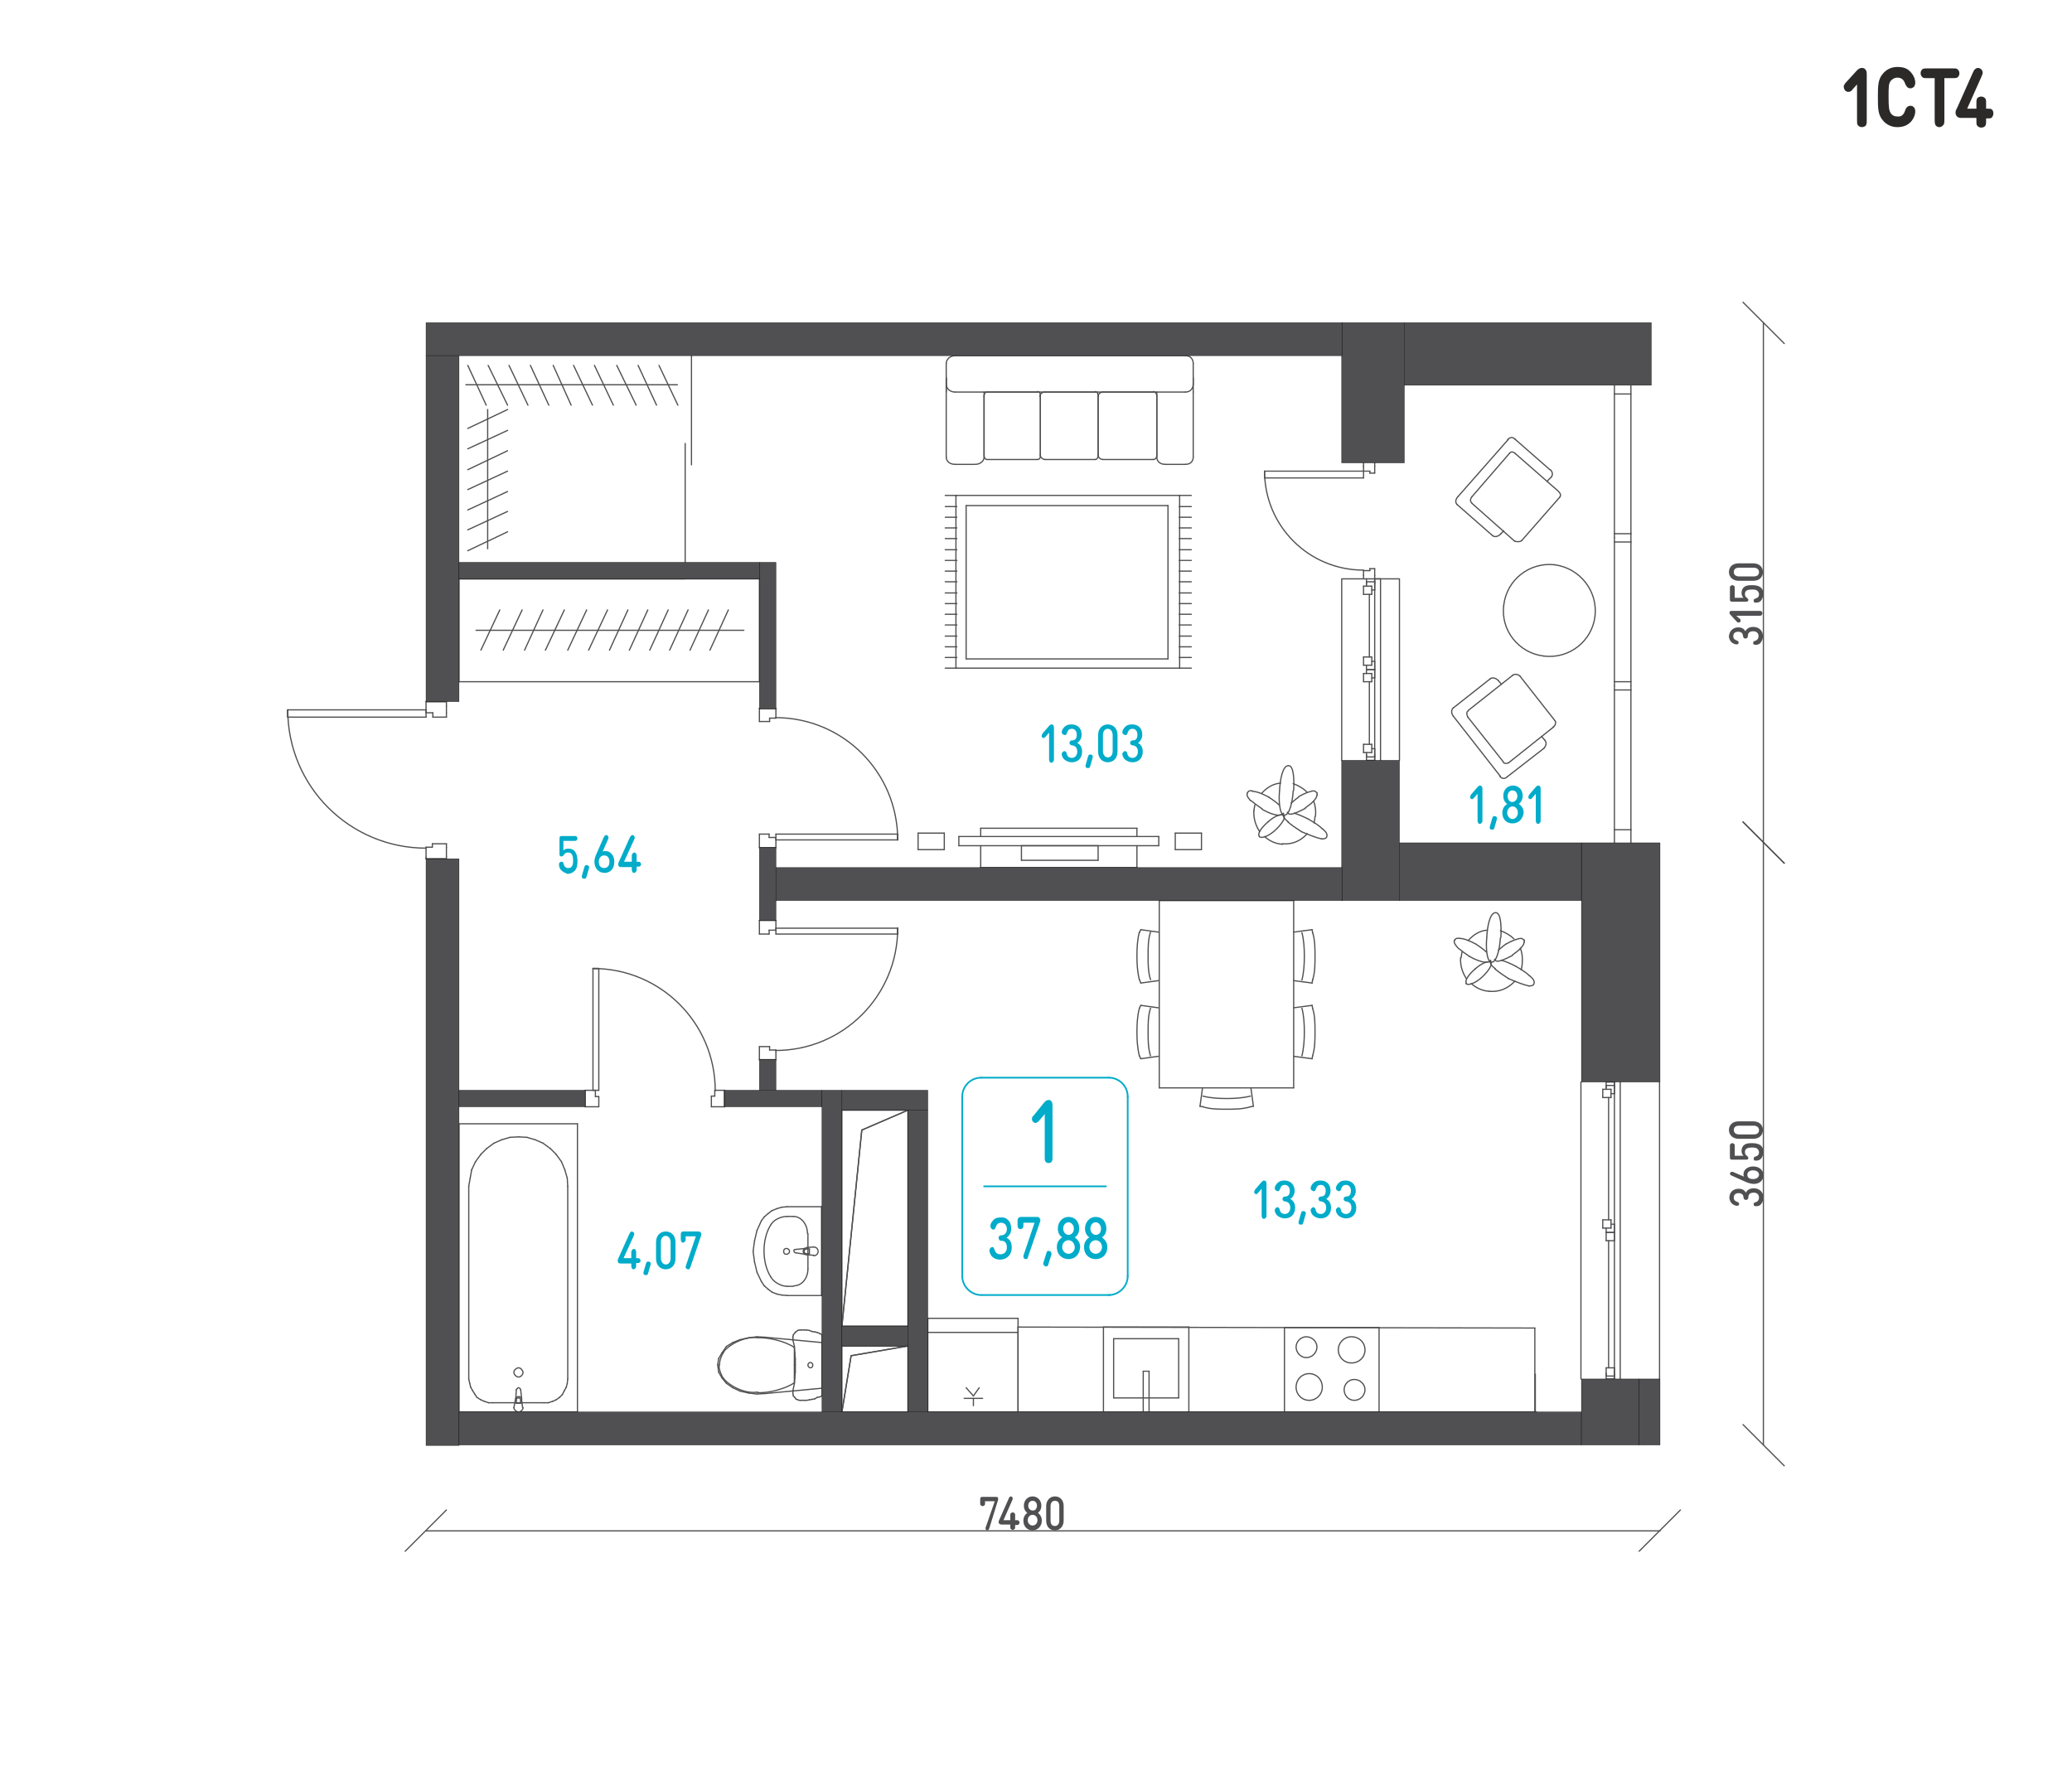 <?xml version="1.0" encoding="utf-8"?>
<!-- Generator: Adobe Illustrator 23.0.1, SVG Export Plug-In . SVG Version: 6.00 Build 0)  -->
<svg version="1.1" id="Layer_1" xmlns="http://www.w3.org/2000/svg" xmlns:xlink="http://www.w3.org/1999/xlink" x="0px" y="0px"
	 viewBox="0 0 427 366" style="enable-background:new 0 0 427 366;" xml:space="preserve">
<style type="text/css">
	.st0{fill:#2B2A29;}
	.st1{fill:none;stroke:#505052;stroke-width:0.25;stroke-linecap:round;stroke-linejoin:round;stroke-miterlimit:22.926;}
	
		.st2{clip-path:url(#SVGID_2_);fill:none;stroke:#505052;stroke-width:0.25;stroke-linecap:round;stroke-linejoin:round;stroke-miterlimit:22.926;}
	.st3{clip-path:url(#SVGID_2_);fill:#505052;}
	
		.st4{clip-path:url(#SVGID_2_);fill:none;stroke:#010101;stroke-width:7.000000e-02;stroke-linejoin:round;stroke-miterlimit:22.926;}
	.st5{fill:#505052;}
	
		.st6{clip-path:url(#SVGID_4_);fill:none;stroke:#505052;stroke-width:0.25;stroke-linecap:round;stroke-linejoin:round;stroke-miterlimit:22.926;}
	
		.st7{clip-path:url(#SVGID_6_);fill:none;stroke:#505052;stroke-width:0.25;stroke-linecap:round;stroke-linejoin:round;stroke-miterlimit:22.926;}
	
		.st8{clip-path:url(#SVGID_8_);fill:none;stroke:#505052;stroke-width:0.25;stroke-linecap:round;stroke-linejoin:round;stroke-miterlimit:22.926;}
	.st9{fill:#00ACC9;}
	.st10{clip-path:url(#SVGID_10_);fill:none;stroke:#00ACC9;stroke-width:0.35;stroke-linecap:round;stroke-miterlimit:22.926;}
</style>
<g>
	<path class="st0" d="M380,17.6c0.1-0.2,0.2-0.4,0.5-0.7l2.1-2.3c0.3-0.3,0.6-0.6,1.1-0.6c0.3,0,0.6,0.1,0.7,0.3
		c0.3,0.3,0.3,0.7,0.3,1.1v9.3c0,0.5,0,0.7-0.1,1c-0.1,0.3-0.5,0.5-0.9,0.5s-0.7-0.2-0.9-0.5c-0.1-0.2-0.1-0.5-0.1-1v-7.3l-0.9,1
		c-0.3,0.4-0.5,0.5-0.7,0.5c-0.3,0.1-0.6,0-0.9-0.3C380,18.3,379.9,17.9,380,17.6z"/>
	<path class="st0" d="M392.6,22.8c0.1-0.3,0.3-0.7,0.5-0.8c0.1-0.1,0.4-0.2,0.6-0.2c0.3,0,0.5,0.1,0.7,0.3c0.2,0.2,0.3,0.5,0.3,0.9
		c0,0.5-0.2,1.3-0.9,2.1c-0.7,0.7-1.5,1.1-2.8,1.1c-1.2,0-2.2-0.5-2.9-1.3c-1.1-1.2-1.1-2.6-1.1-4.9c0-2.3,0-3.7,1.1-4.9
		c0.7-0.8,1.7-1.3,2.9-1.3c1.3,0,2.1,0.3,2.8,1.1c0.7,0.8,0.9,1.6,0.9,2.1c0,0.4-0.1,0.7-0.3,0.9c-0.2,0.2-0.5,0.3-0.7,0.3
		c-0.2,0-0.5-0.1-0.6-0.2c-0.2-0.2-0.4-0.5-0.5-0.8c-0.3-0.9-0.9-1.2-1.6-1.2c-0.6,0-1,0.3-1.3,0.6c-0.5,0.6-0.5,1.2-0.5,3.4
		s0.1,2.8,0.5,3.4c0.3,0.4,0.7,0.6,1.3,0.6C391.8,24.1,392.3,23.7,392.6,22.8z"/>
	<path class="st0" d="M400.7,16.1v8.5c0,0.6,0,0.7-0.1,1c-0.2,0.3-0.5,0.6-0.9,0.6c-0.4,0-0.8-0.2-0.9-0.6c-0.1-0.3-0.1-0.5-0.1-1
		v-8.5h-1.6c-0.5,0-0.6,0-0.8-0.1c-0.3-0.2-0.5-0.5-0.5-0.9s0.2-0.8,0.5-0.9c0.2-0.1,0.4-0.1,0.8-0.1h5.4c0.5,0,0.6,0,0.8,0.1
		c0.3,0.2,0.5,0.5,0.5,0.9s-0.2,0.8-0.5,0.9c-0.2,0.1-0.4,0.1-0.8,0.1H400.7z"/>
	<path class="st0" d="M407.2,24.3h-2.8c-0.5,0-0.8,0-1.1-0.3c-0.2-0.2-0.3-0.5-0.3-0.8c0-0.3,0.1-0.6,0.3-0.9l3.3-7.4
		c0.2-0.4,0.3-0.6,0.5-0.7c0.1-0.1,0.3-0.2,0.5-0.2c0.5,0,1,0.4,1,1c0,0.2-0.1,0.4-0.3,0.9l-2.9,6.5h1.9v-1c0-0.5,0-0.7,0.1-1
		c0.1-0.3,0.5-0.5,0.9-0.5c0.4,0,0.7,0.2,0.9,0.5c0.1,0.2,0.1,0.5,0.1,1v1h0.3c0.5,0,0.6,0,0.8,0.1c0.3,0.2,0.4,0.5,0.4,0.9
		s-0.2,0.7-0.4,0.9c-0.2,0.1-0.4,0.1-0.8,0.1h-0.3v0.4c0,0.5,0,0.7-0.1,1c-0.1,0.3-0.5,0.5-0.9,0.5c-0.4,0-0.7-0.2-0.9-0.5
		c-0.1-0.2-0.1-0.5-0.1-1V24.3z"/>
</g>
<line class="st1" x1="332.7" y1="110.8" x2="332.7" y2="110"/>
<line class="st1" x1="332.7" y1="81.2" x2="332.7" y2="79.5"/>
<line class="st1" x1="283.3" y1="156.7" x2="281.6" y2="156.7"/>
<line class="st1" x1="283.3" y1="119.3" x2="283.3" y2="120.4"/>
<line class="st1" x1="283.3" y1="156.7" x2="283.3" y2="155.5"/>
<line class="st1" x1="281.6" y1="119.3" x2="281.6" y2="120.4"/>
<line class="st1" x1="281.6" y1="156.7" x2="281.6" y2="155.5"/>
<line class="st1" x1="282.2" y1="135.4" x2="282.2" y2="122.5"/>
<line class="st1" x1="281.6" y1="119.9" x2="281.6" y2="120.8"/>
<line class="st1" x1="283.3" y1="121.6" x2="282.7" y2="121.6"/>
<line class="st1" x1="283.3" y1="119.9" x2="283.3" y2="121.6"/>
<line class="st1" x1="281.6" y1="119.9" x2="283.3" y2="119.9"/>
<line class="st1" x1="283.3" y1="136.3" x2="282.7" y2="136.3"/>
<line class="st1" x1="283.3" y1="138" x2="283.3" y2="136.3"/>
<line class="st1" x1="281.6" y1="138" x2="283.3" y2="138"/>
<line class="st1" x1="281.6" y1="137.1" x2="281.6" y2="138"/>
<line class="st1" x1="282.7" y1="122.5" x2="281" y2="122.5"/>
<line class="st1" x1="281" y1="122.5" x2="281" y2="120.8"/>
<line class="st1" x1="281" y1="120.8" x2="282.7" y2="120.8"/>
<line class="st1" x1="282.7" y1="120.8" x2="282.7" y2="122.5"/>
<line class="st1" x1="282.7" y1="135.4" x2="281" y2="135.4"/>
<line class="st1" x1="281" y1="135.4" x2="281" y2="137.1"/>
<line class="st1" x1="281" y1="137.1" x2="282.7" y2="137.1"/>
<line class="st1" x1="282.7" y1="137.1" x2="282.7" y2="135.4"/>
<line class="st1" x1="282.2" y1="153.4" x2="282.2" y2="140.5"/>
<line class="st1" x1="281.6" y1="138" x2="281.6" y2="138.8"/>
<line class="st1" x1="283.3" y1="139.7" x2="282.7" y2="139.7"/>
<line class="st1" x1="283.3" y1="138" x2="283.3" y2="139.7"/>
<line class="st1" x1="281.6" y1="138" x2="283.3" y2="138"/>
<line class="st1" x1="283.3" y1="154.3" x2="282.7" y2="154.3"/>
<line class="st1" x1="283.3" y1="156" x2="283.3" y2="154.3"/>
<line class="st1" x1="281.6" y1="156" x2="283.3" y2="156"/>
<line class="st1" x1="281.6" y1="155.1" x2="281.6" y2="156"/>
<line class="st1" x1="282.7" y1="140.5" x2="281" y2="140.5"/>
<line class="st1" x1="281" y1="140.5" x2="281" y2="138.8"/>
<line class="st1" x1="281" y1="138.8" x2="282.7" y2="138.8"/>
<line class="st1" x1="282.7" y1="138.8" x2="282.7" y2="140.5"/>
<line class="st1" x1="282.7" y1="153.4" x2="281" y2="153.4"/>
<line class="st1" x1="281" y1="153.4" x2="281" y2="155.1"/>
<line class="st1" x1="281" y1="155.1" x2="282.7" y2="155.1"/>
<line class="st1" x1="282.7" y1="155.1" x2="282.7" y2="153.4"/>
<line class="st1" x1="283.3" y1="119.3" x2="283.3" y2="156.7"/>
<line class="st1" x1="284.5" y1="156.7" x2="284.5" y2="119.3"/>
<line class="st1" x1="284.5" y1="119.3" x2="283.3" y2="119.3"/>
<line class="st1" x1="336.1" y1="81.2" x2="332.7" y2="81.2"/>
<line class="st1" x1="332.7" y1="81.2" x2="332.7" y2="110"/>
<line class="st1" x1="332.7" y1="110" x2="336.1" y2="110"/>
<line class="st1" x1="336.1" y1="110" x2="336.1" y2="79.5"/>
<line class="st1" x1="336.1" y1="111.7" x2="332.7" y2="111.7"/>
<line class="st1" x1="332.7" y1="111.7" x2="332.7" y2="140.5"/>
<line class="st1" x1="332.7" y1="140.5" x2="336.1" y2="140.5"/>
<line class="st1" x1="336.1" y1="140.5" x2="336.1" y2="111.7"/>
<line class="st1" x1="336.1" y1="142.2" x2="332.7" y2="142.2"/>
<line class="st1" x1="332.7" y1="142.2" x2="332.7" y2="171"/>
<line class="st1" x1="332.7" y1="171" x2="336.1" y2="171"/>
<line class="st1" x1="336.1" y1="171" x2="336.1" y2="142.2"/>
<line class="st1" x1="336.1" y1="110" x2="336.1" y2="111.7"/>
<line class="st1" x1="336.1" y1="140.5" x2="336.1" y2="141.3"/>
<line class="st1" x1="332.7" y1="110.8" x2="332.7" y2="111.7"/>
<line class="st1" x1="332.7" y1="140.5" x2="332.7" y2="141.3"/>
<line class="st1" x1="336.1" y1="141.3" x2="336.1" y2="142.2"/>
<line class="st1" x1="336.1" y1="171" x2="336.1" y2="173.7"/>
<line class="st1" x1="332.7" y1="141.3" x2="332.7" y2="142.2"/>
<line class="st1" x1="332.7" y1="171" x2="332.7" y2="173.7"/>
<line class="st1" x1="332.7" y1="223" x2="331" y2="223"/>
<line class="st1" x1="332.7" y1="284.2" x2="331" y2="284.2"/>
<line class="st1" x1="332.7" y1="223" x2="332.7" y2="224.2"/>
<line class="st1" x1="332.7" y1="284.2" x2="332.7" y2="283"/>
<line class="st1" x1="331" y1="223" x2="331" y2="224.2"/>
<line class="st1" x1="331" y1="284.2" x2="331" y2="283"/>
<line class="st1" x1="331.5" y1="251.4" x2="331.5" y2="226.2"/>
<line class="st1" x1="331" y1="223.7" x2="331" y2="224.5"/>
<line class="st1" x1="332.7" y1="225.4" x2="332" y2="225.4"/>
<line class="st1" x1="332.7" y1="223.7" x2="332.7" y2="225.4"/>
<line class="st1" x1="331" y1="223.7" x2="332.7" y2="223.7"/>
<line class="st1" x1="332.7" y1="252.3" x2="332" y2="252.3"/>
<line class="st1" x1="332.7" y1="254" x2="332.7" y2="252.3"/>
<line class="st1" x1="331" y1="254" x2="332.7" y2="254"/>
<line class="st1" x1="331" y1="253.1" x2="331" y2="254"/>
<line class="st1" x1="332" y1="226.2" x2="330.3" y2="226.2"/>
<line class="st1" x1="330.3" y1="226.2" x2="330.3" y2="224.5"/>
<line class="st1" x1="330.3" y1="224.5" x2="332" y2="224.5"/>
<line class="st1" x1="332" y1="224.5" x2="332" y2="226.2"/>
<line class="st1" x1="332" y1="251.4" x2="330.3" y2="251.4"/>
<line class="st1" x1="330.3" y1="251.4" x2="330.3" y2="253.1"/>
<line class="st1" x1="330.3" y1="253.1" x2="332" y2="253.1"/>
<line class="st1" x1="332" y1="253.1" x2="332" y2="251.4"/>
<line class="st1" x1="331" y1="255.7" x2="331" y2="254"/>
<line class="st1" x1="332.7" y1="254" x2="332.7" y2="255.7"/>
<line class="st1" x1="331" y1="281.9" x2="331" y2="283.6"/>
<line class="st1" x1="332.7" y1="283.6" x2="332.7" y2="281.9"/>
<line class="st1" x1="331.5" y1="281.9" x2="331.5" y2="255.7"/>
<line class="st1" x1="332.7" y1="255.7" x2="331" y2="255.7"/>
<line class="st1" x1="331" y1="254" x2="332.7" y2="254"/>
<line class="st1" x1="332.7" y1="281.9" x2="331" y2="281.9"/>
<line class="st1" x1="331" y1="283.6" x2="332.7" y2="283.6"/>
<line class="st1" x1="332.7" y1="223" x2="332.7" y2="284.2"/>
<line class="st1" x1="333.9" y1="284.2" x2="333.9" y2="223"/>
<polyline class="st1" points="288.4,156.7 288.4,119.3 276.5,119.3 276.5,156.7 "/>
<line class="st1" x1="342" y1="284.2" x2="342" y2="223"/>
<line class="st1" x1="325.8" y1="284.2" x2="325.8" y2="223"/>
<line class="st1" x1="281" y1="98.5" x2="281" y2="97.1"/>
<line class="st1" x1="281" y1="97.1" x2="260.6" y2="97.1"/>
<line class="st1" x1="260.6" y1="97.1" x2="260.6" y2="98.5"/>
<line class="st1" x1="260.6" y1="98.5" x2="281" y2="98.5"/>
<line class="st1" x1="281" y1="96.1" x2="281" y2="97.1"/>
<line class="st1" x1="281" y1="97.1" x2="282.3" y2="97.1"/>
<line class="st1" x1="282.3" y1="97.1" x2="282.3" y2="97.5"/>
<line class="st1" x1="282.3" y1="97.5" x2="283.3" y2="97.5"/>
<line class="st1" x1="283.3" y1="97.5" x2="283.3" y2="96.1"/>
<line class="st1" x1="283.3" y1="118.6" x2="283.3" y2="117.2"/>
<line class="st1" x1="283.3" y1="117.2" x2="282.3" y2="117.2"/>
<line class="st1" x1="282.3" y1="117.2" x2="282.3" y2="117.6"/>
<line class="st1" x1="282.3" y1="117.6" x2="281" y2="117.6"/>
<line class="st1" x1="281" y1="117.6" x2="281" y2="118.6"/>
<line class="st1" x1="283.3" y1="96.1" x2="283.3" y2="95.4"/>
<line class="st1" x1="281" y1="95.4" x2="281" y2="96.1"/>
<line class="st1" x1="281" y1="118.6" x2="281" y2="119.3"/>
<line class="st1" x1="283.3" y1="119.3" x2="283.3" y2="118.6"/>
<g>
	<defs>
		<rect id="SVGID_1_" width="427" height="366"/>
	</defs>
	<clipPath id="SVGID_2_">
		<use xlink:href="#SVGID_1_"  style="overflow:visible;"/>
	</clipPath>
	<path class="st2" d="M260.6,97.1c0,11.3,9.1,20.4,20.4,20.4"/>
	<line class="st2" x1="87.8" y1="144.6" x2="91.8" y2="144.6"/>
	<line class="st2" x1="91.8" y1="177" x2="87.8" y2="177"/>
	<path class="st2" d="M59.3,146.3c0,15.8,12.8,28.5,28.5,28.5"/>
	<line class="st2" x1="59.3" y1="146.3" x2="59.3" y2="147.8"/>
	<line class="st2" x1="59.3" y1="147.8" x2="87.8" y2="147.8"/>
	<line class="st2" x1="87.8" y1="147.8" x2="87.8" y2="146.3"/>
	<line class="st2" x1="87.8" y1="146.3" x2="59.3" y2="146.3"/>
	<line class="st2" x1="89.2" y1="146.9" x2="87.8" y2="146.9"/>
	<line class="st2" x1="87.8" y1="146.9" x2="87.8" y2="144.6"/>
	<line class="st2" x1="87.8" y1="144.6" x2="92" y2="144.6"/>
	<line class="st2" x1="92" y1="144.6" x2="92" y2="145.5"/>
	<line class="st2" x1="92" y1="145.5" x2="92" y2="146.9"/>
	<line class="st2" x1="92" y1="146.9" x2="92" y2="147.8"/>
	<line class="st2" x1="92" y1="147.8" x2="89.2" y2="147.8"/>
	<line class="st2" x1="89.2" y1="147.8" x2="89.2" y2="146.9"/>
	<line class="st2" x1="87.8" y1="174.6" x2="89.1" y2="174.6"/>
	<line class="st2" x1="89.1" y1="174.6" x2="89.1" y2="173.9"/>
	<line class="st2" x1="89.1" y1="173.9" x2="92" y2="173.9"/>
	<line class="st2" x1="92" y1="173.9" x2="92" y2="174.6"/>
	<line class="st2" x1="92" y1="174.6" x2="92" y2="176.5"/>
	<line class="st2" x1="92" y1="176.5" x2="92" y2="177"/>
	<line class="st2" x1="92" y1="177" x2="87.8" y2="177"/>
	<line class="st2" x1="87.8" y1="177" x2="87.8" y2="174.6"/>
	<line class="st2" x1="59.3" y1="147.8" x2="59.3" y2="146.3"/>
	<line class="st2" x1="87.8" y1="176.7" x2="87.8" y2="176.7"/>
	<line class="st2" x1="156.5" y1="218.4" x2="159.9" y2="218.4"/>
	<path class="st2" d="M185,191.3c0,13.9-11.2,25.2-25.2,25.2"/>
	<line class="st2" x1="185" y1="191.3" x2="185" y2="192.5"/>
	<line class="st2" x1="185" y1="192.5" x2="159.9" y2="192.5"/>
	<line class="st2" x1="159.9" y1="192.5" x2="159.9" y2="191.3"/>
	<line class="st2" x1="159.9" y1="191.3" x2="185" y2="191.3"/>
	<line class="st2" x1="158.5" y1="191.7" x2="159.9" y2="191.7"/>
	<line class="st2" x1="159.9" y1="191.7" x2="159.9" y2="189.7"/>
	<line class="st2" x1="159.9" y1="189.7" x2="156.5" y2="189.7"/>
	<line class="st2" x1="156.5" y1="192.5" x2="158.5" y2="192.5"/>
	<line class="st2" x1="158.5" y1="192.5" x2="158.5" y2="191.7"/>
	<line class="st2" x1="159.9" y1="216.4" x2="158.6" y2="216.4"/>
	<line class="st2" x1="158.6" y1="216.4" x2="158.6" y2="215.7"/>
	<line class="st2" x1="158.6" y1="215.7" x2="156.5" y2="215.7"/>
	<line class="st2" x1="156.5" y1="218.4" x2="159.9" y2="218.4"/>
	<line class="st2" x1="159.9" y1="218.4" x2="159.9" y2="216.4"/>
	<line class="st2" x1="185" y1="192.5" x2="185" y2="191.3"/>
	<line class="st2" x1="156.5" y1="146" x2="159.9" y2="146"/>
	<path class="st2" d="M185,173.1c0-13.9-11.2-25.2-25.2-25.2"/>
	<line class="st2" x1="185" y1="173.1" x2="185" y2="171.9"/>
	<line class="st2" x1="185" y1="171.9" x2="159.9" y2="171.9"/>
	<line class="st2" x1="159.9" y1="171.9" x2="159.9" y2="173.1"/>
	<line class="st2" x1="159.9" y1="173.1" x2="185" y2="173.1"/>
	<line class="st2" x1="158.5" y1="172.6" x2="159.9" y2="172.6"/>
	<line class="st2" x1="159.9" y1="172.6" x2="159.9" y2="174.7"/>
	<line class="st2" x1="159.9" y1="174.7" x2="156.5" y2="174.7"/>
	<line class="st2" x1="156.5" y1="171.9" x2="158.5" y2="171.9"/>
	<line class="st2" x1="158.5" y1="171.9" x2="158.5" y2="172.6"/>
	<line class="st2" x1="159.9" y1="148" x2="158.6" y2="148"/>
	<line class="st2" x1="158.6" y1="148" x2="158.6" y2="148.7"/>
	<line class="st2" x1="158.6" y1="148.7" x2="156.5" y2="148.7"/>
	<line class="st2" x1="156.5" y1="146" x2="159.9" y2="146"/>
	<line class="st2" x1="159.9" y1="146" x2="159.9" y2="148"/>
	<line class="st2" x1="185" y1="171.9" x2="185" y2="173.1"/>
	<line class="st2" x1="149.3" y1="228.1" x2="149.3" y2="224.7"/>
	<path class="st2" d="M122.2,199.6c13.9,0,25.2,11.2,25.2,25.2"/>
	<line class="st2" x1="122.2" y1="199.6" x2="123.4" y2="199.6"/>
	<line class="st2" x1="123.4" y1="199.6" x2="123.4" y2="224.7"/>
	<line class="st2" x1="123.4" y1="224.7" x2="122.2" y2="224.7"/>
	<line class="st2" x1="122.2" y1="224.7" x2="122.2" y2="199.6"/>
	<line class="st2" x1="122.7" y1="226" x2="122.7" y2="224.7"/>
	<line class="st2" x1="122.7" y1="224.7" x2="120.6" y2="224.7"/>
	<line class="st2" x1="120.6" y1="224.7" x2="120.6" y2="228.1"/>
	<line class="st2" x1="123.4" y1="228.1" x2="123.4" y2="226"/>
	<line class="st2" x1="123.4" y1="226" x2="122.7" y2="226"/>
	<line class="st2" x1="147.3" y1="224.7" x2="147.3" y2="225.9"/>
	<line class="st2" x1="147.3" y1="225.9" x2="146.6" y2="225.9"/>
	<line class="st2" x1="146.6" y1="225.9" x2="146.6" y2="228.1"/>
	<line class="st2" x1="149.3" y1="228.1" x2="149.3" y2="224.7"/>
	<line class="st2" x1="149.3" y1="224.7" x2="147.3" y2="224.7"/>
	<line class="st2" x1="123.4" y1="199.6" x2="122.2" y2="199.6"/>
	<line class="st2" x1="156.5" y1="148.7" x2="156.5" y2="146"/>
	<line class="st2" x1="156.5" y1="171.9" x2="156.5" y2="174.7"/>
	<line class="st2" x1="156.5" y1="192.5" x2="156.5" y2="189.7"/>
	<line class="st2" x1="156.5" y1="215.7" x2="156.5" y2="218.4"/>
	<line class="st2" x1="123.4" y1="228.1" x2="120.6" y2="228.1"/>
	<line class="st2" x1="146.6" y1="228.1" x2="149.3" y2="228.1"/>
	<line class="st2" x1="187.1" y1="273.3" x2="187.1" y2="228.8"/>
	<line class="st2" x1="187.1" y1="228.8" x2="177.6" y2="232.9"/>
	<line class="st2" x1="177.6" y1="232.9" x2="173.5" y2="273.3"/>
	<line class="st2" x1="173.5" y1="273.3" x2="187.1" y2="273.3"/>
	<line class="st2" x1="173.5" y1="228.8" x2="173.5" y2="273.3"/>
	<line class="st2" x1="173.5" y1="273.3" x2="177.6" y2="232.9"/>
	<line class="st2" x1="177.6" y1="232.9" x2="187.1" y2="228.8"/>
	<line class="st2" x1="187.1" y1="228.8" x2="173.5" y2="228.8"/>
	<line class="st2" x1="187.1" y1="291" x2="187.1" y2="277.4"/>
	<line class="st2" x1="187.1" y1="277.4" x2="175.4" y2="279.4"/>
	<line class="st2" x1="175.4" y1="279.4" x2="173.5" y2="291"/>
	<line class="st2" x1="173.5" y1="291" x2="187.1" y2="291"/>
	<line class="st2" x1="173.5" y1="277.4" x2="173.5" y2="291"/>
	<line class="st2" x1="173.5" y1="291" x2="175.4" y2="279.4"/>
	<line class="st2" x1="175.4" y1="279.4" x2="187.1" y2="277.4"/>
	<line class="st2" x1="187.1" y1="277.4" x2="173.5" y2="277.4"/>
	<line class="st2" x1="316.4" y1="291" x2="270.8" y2="291"/>
	<line class="st2" x1="270.8" y1="291" x2="258.1" y2="291"/>
	<line class="st2" x1="258.1" y1="291" x2="238.7" y2="291"/>
	<line class="st2" x1="238.7" y1="291" x2="193.4" y2="291"/>
	<line class="st2" x1="193.4" y1="291" x2="193.1" y2="291"/>
	<line class="st2" x1="316.4" y1="283.2" x2="316.4" y2="291"/>
	<line class="st2" x1="316.4" y1="291" x2="316.6" y2="291"/>
	<line class="st2" x1="191.2" y1="271.7" x2="191.2" y2="291"/>
	<line class="st2" x1="191.2" y1="291" x2="209.8" y2="291"/>
	<line class="st2" x1="209.8" y1="291" x2="209.8" y2="271.7"/>
	<line class="st2" x1="209.8" y1="271.7" x2="191.2" y2="271.7"/>
	<line class="st2" x1="209.8" y1="274.6" x2="191.2" y2="274.6"/>
	<line class="st2" x1="209.8" y1="273.5" x2="209.8" y2="291"/>
	<line class="st2" x1="209.8" y1="291" x2="316.3" y2="291"/>
	<line class="st2" x1="316.3" y1="291" x2="316.3" y2="273.7"/>
	<line class="st2" x1="316.3" y1="273.7" x2="209.8" y2="273.5"/>
	<line class="st2" x1="245" y1="273.5" x2="227.4" y2="273.5"/>
	<line class="st2" x1="227.4" y1="273.5" x2="227.4" y2="291"/>
	<line class="st2" x1="227.4" y1="291" x2="245" y2="291"/>
	<line class="st2" x1="245" y1="291" x2="245" y2="273.5"/>
	<line class="st2" x1="242.9" y1="275.9" x2="229.5" y2="275.9"/>
	<line class="st2" x1="229.5" y1="275.9" x2="229.5" y2="288.1"/>
	<line class="st2" x1="229.5" y1="288.1" x2="242.9" y2="288.1"/>
	<line class="st2" x1="242.9" y1="288.1" x2="242.9" y2="275.9"/>
	<line class="st2" x1="236.8" y1="282.6" x2="235.6" y2="282.6"/>
	<line class="st2" x1="235.6" y1="282.6" x2="235.6" y2="291"/>
	<line class="st2" x1="235.6" y1="291" x2="236.8" y2="291"/>
	<line class="st2" x1="236.8" y1="291" x2="236.8" y2="282.6"/>
	<line class="st2" x1="284.2" y1="273.6" x2="264.7" y2="273.6"/>
	<line class="st2" x1="264.7" y1="273.6" x2="264.7" y2="291"/>
	<line class="st2" x1="264.7" y1="291" x2="284.2" y2="291"/>
	<line class="st2" x1="284.2" y1="291" x2="284.2" y2="273.6"/>
	<path class="st2" d="M272.5,285.9c0-1.6-1.2-2.8-2.7-2.8c-1.5,0-2.7,1.2-2.7,2.8c0,1.5,1.2,2.7,2.7,2.7
		C271.3,288.6,272.5,287.4,272.5,285.9z"/>
	<path class="st2" d="M281.3,278.2c0-1.5-1.2-2.7-2.8-2.7c-1.5,0-2.7,1.2-2.7,2.7c0,1.5,1.2,2.7,2.7,2.7
		C280.1,280.9,281.3,279.7,281.3,278.2z"/>
	<path class="st2" d="M271.4,277.6c0-1.1-1-2.1-2.2-2.1c-1.1,0-2.1,1-2.1,2.1c0,1.2,1,2.2,2.1,2.2
		C270.4,279.8,271.4,278.8,271.4,277.6z"/>
	<path class="st2" d="M281.3,286.4c0-1.1-1-2.1-2.2-2.1c-1.2,0-2.1,1-2.1,2.1c0,1.2,0.9,2.2,2.1,2.2
		C280.3,288.6,281.3,287.6,281.3,286.4z"/>
	<line class="st2" x1="202.5" y1="288.2" x2="198.7" y2="288.2"/>
	<line class="st2" x1="200.6" y1="289.7" x2="200.6" y2="288.2"/>
	<line class="st2" x1="201.8" y1="286" x2="200.6" y2="287.7"/>
	<line class="st2" x1="200.6" y1="287.7" x2="199.1" y2="286"/>
	<line class="st2" x1="154.3" y1="287.1" x2="152.5" y2="286.7"/>
	<line class="st2" x1="152.5" y1="286.7" x2="151" y2="286"/>
	<line class="st2" x1="151" y1="286" x2="149.7" y2="285.1"/>
	<line class="st2" x1="149.7" y1="285.1" x2="148.8" y2="284"/>
	<line class="st2" x1="148.8" y1="284" x2="148.1" y2="282.8"/>
	<line class="st2" x1="148.1" y1="282.8" x2="147.9" y2="281.3"/>
	<line class="st2" x1="147.9" y1="281.3" x2="148.1" y2="280"/>
	<line class="st2" x1="148.1" y1="280" x2="148.8" y2="278.8"/>
	<line class="st2" x1="148.8" y1="278.8" x2="149.7" y2="277.5"/>
	<line class="st2" x1="149.7" y1="277.5" x2="151" y2="276.7"/>
	<line class="st2" x1="151" y1="276.7" x2="152.5" y2="276.1"/>
	<line class="st2" x1="152.5" y1="276.1" x2="154.3" y2="275.7"/>
	<line class="st2" x1="154.3" y1="275.7" x2="156" y2="275.5"/>
	<line class="st2" x1="156" y1="275.5" x2="157.7" y2="275.6"/>
	<line class="st2" x1="157.7" y1="275.6" x2="169.4" y2="276.7"/>
	<line class="st2" x1="169.4" y1="276.7" x2="169.4" y2="286.1"/>
	<line class="st2" x1="169.4" y1="286.1" x2="157.7" y2="287.2"/>
	<line class="st2" x1="157.7" y1="287.2" x2="156" y2="287.3"/>
	<line class="st2" x1="156" y1="287.3" x2="154.3" y2="287.1"/>
	<line class="st2" x1="163.7" y1="277.7" x2="163.7" y2="281.3"/>
	<line class="st2" x1="163.7" y1="281.3" x2="163.7" y2="285"/>
	<path class="st2" d="M148.3,281.3c-0.1-0.7,0.4-2.1,0.9-2.7"/>
	<path class="st2" d="M149.1,278.6c1.5-1.8,4.6-3.2,7-2.9"/>
	<path class="st2" d="M156.1,275.7c2.2-0.1,5.7,0.7,7.6,2"/>
	<path class="st2" d="M163.7,285c-1.8,1.2-5.4,2.2-7.6,2"/>
	<path class="st2" d="M156.1,286.9c-2.3,0.4-5.5-1-7-2.8"/>
	<path class="st2" d="M149.1,284.1c-0.5-0.7-1-2-0.9-2.8"/>
	<line class="st2" x1="169.4" y1="287.7" x2="168.9" y2="287.9"/>
	<line class="st2" x1="168.9" y1="287.9" x2="168.4" y2="288"/>
	<line class="st2" x1="168.4" y1="288" x2="167.9" y2="288.3"/>
	<line class="st2" x1="167.9" y1="288.3" x2="167.3" y2="288.4"/>
	<line class="st2" x1="167.3" y1="288.4" x2="166.8" y2="288.5"/>
	<line class="st2" x1="166.8" y1="288.5" x2="166.2" y2="288.6"/>
	<line class="st2" x1="166.2" y1="288.6" x2="165.7" y2="288.6"/>
	<line class="st2" x1="165.7" y1="288.6" x2="165.1" y2="288.6"/>
	<line class="st2" x1="165.1" y1="288.6" x2="164.8" y2="288.6"/>
	<line class="st2" x1="164.8" y1="288.6" x2="164.4" y2="288.5"/>
	<line class="st2" x1="164.4" y1="288.5" x2="164" y2="288.3"/>
	<line class="st2" x1="164" y1="288.3" x2="163.8" y2="288"/>
	<line class="st2" x1="163.8" y1="288" x2="163.5" y2="287.7"/>
	<line class="st2" x1="163.5" y1="287.7" x2="163.4" y2="287.3"/>
	<line class="st2" x1="163.4" y1="287.3" x2="163.4" y2="286.9"/>
	<line class="st2" x1="163.4" y1="286.9" x2="163.4" y2="286.6"/>
	<line class="st2" x1="163.4" y1="286.6" x2="163.7" y2="285.2"/>
	<line class="st2" x1="163.7" y1="285.2" x2="163.8" y2="284"/>
	<line class="st2" x1="163.8" y1="284" x2="163.9" y2="282.7"/>
	<line class="st2" x1="163.9" y1="282.7" x2="163.9" y2="281.3"/>
	<line class="st2" x1="163.9" y1="281.3" x2="163.9" y2="280.1"/>
	<line class="st2" x1="163.9" y1="280.1" x2="163.8" y2="278.8"/>
	<line class="st2" x1="163.8" y1="278.8" x2="163.7" y2="277.4"/>
	<line class="st2" x1="163.7" y1="277.4" x2="163.4" y2="276.2"/>
	<line class="st2" x1="163.4" y1="276.2" x2="163.4" y2="275.8"/>
	<line class="st2" x1="163.4" y1="275.8" x2="163.4" y2="275.5"/>
	<line class="st2" x1="163.4" y1="275.5" x2="163.5" y2="275.1"/>
	<line class="st2" x1="163.5" y1="275.1" x2="163.8" y2="274.7"/>
	<line class="st2" x1="163.8" y1="274.7" x2="164" y2="274.5"/>
	<line class="st2" x1="164" y1="274.5" x2="164.4" y2="274.2"/>
	<line class="st2" x1="164.4" y1="274.2" x2="164.8" y2="274.1"/>
	<line class="st2" x1="164.8" y1="274.1" x2="165.1" y2="274.1"/>
	<line class="st2" x1="165.1" y1="274.1" x2="165.7" y2="274.1"/>
	<line class="st2" x1="165.7" y1="274.1" x2="166.2" y2="274.1"/>
	<line class="st2" x1="166.2" y1="274.1" x2="166.8" y2="274.2"/>
	<line class="st2" x1="166.8" y1="274.2" x2="167.3" y2="274.4"/>
	<line class="st2" x1="167.3" y1="274.4" x2="167.9" y2="274.5"/>
	<line class="st2" x1="167.9" y1="274.5" x2="168.4" y2="274.6"/>
	<line class="st2" x1="168.4" y1="274.6" x2="168.9" y2="274.8"/>
	<line class="st2" x1="168.9" y1="274.8" x2="169.4" y2="275.1"/>
	<line class="st2" x1="169.4" y1="275.1" x2="169.4" y2="287.7"/>
	<path class="st2" d="M167,280.8c0.2,0,0.5,0.2,0.5,0.5c0,0.4-0.2,0.6-0.5,0.6c-0.2,0-0.5-0.2-0.5-0.6
		C166.5,281.1,166.7,280.8,167,280.8z"/>
	<line class="st2" x1="169.3" y1="267" x2="162.2" y2="267"/>
	<line class="st2" x1="162.2" y1="267" x2="161.1" y2="266.9"/>
	<line class="st2" x1="161.1" y1="266.9" x2="160.1" y2="266.7"/>
	<line class="st2" x1="160.1" y1="266.7" x2="159.1" y2="266.3"/>
	<line class="st2" x1="159.1" y1="266.3" x2="158.3" y2="265.7"/>
	<line class="st2" x1="158.3" y1="265.7" x2="157.5" y2="265"/>
	<line class="st2" x1="157.5" y1="265" x2="156.9" y2="264.1"/>
	<line class="st2" x1="156.9" y1="264.1" x2="156" y2="262.2"/>
	<line class="st2" x1="156" y1="262.2" x2="155.5" y2="260.1"/>
	<line class="st2" x1="155.5" y1="260.1" x2="155.2" y2="257.9"/>
	<line class="st2" x1="155.2" y1="257.9" x2="155.5" y2="255.7"/>
	<line class="st2" x1="155.5" y1="255.7" x2="156" y2="253.6"/>
	<line class="st2" x1="156" y1="253.6" x2="156.9" y2="251.6"/>
	<line class="st2" x1="156.9" y1="251.6" x2="157.5" y2="250.8"/>
	<line class="st2" x1="157.5" y1="250.8" x2="158.3" y2="250.1"/>
	<line class="st2" x1="158.3" y1="250.1" x2="159.1" y2="249.5"/>
	<line class="st2" x1="159.1" y1="249.5" x2="160.1" y2="249.1"/>
	<line class="st2" x1="160.1" y1="249.1" x2="161.1" y2="248.8"/>
	<line class="st2" x1="161.1" y1="248.8" x2="162.2" y2="248.7"/>
	<line class="st2" x1="162.2" y1="248.7" x2="169.3" y2="248.7"/>
	<line class="st2" x1="169.3" y1="248.7" x2="169.3" y2="267"/>
	<line class="st2" x1="166.5" y1="254.2" x2="166.5" y2="261.5"/>
	<line class="st2" x1="163.5" y1="250.7" x2="162.2" y2="250.7"/>
	<line class="st2" x1="163.5" y1="265.1" x2="162.2" y2="265.1"/>
	<path class="st2" d="M158.8,263.1c-1.8-2.9-1.8-7.7,0-10.6"/>
	<path class="st2" d="M158.8,252.5c0.6-1.1,2.1-1.8,3.4-1.8"/>
	<path class="st2" d="M163.5,250.7c1.6,0,2.9,1.6,2.9,3.5"/>
	<path class="st2" d="M162.2,265.1c-1.3,0-2.8-0.9-3.4-2"/>
	<path class="st2" d="M166.5,261.5c0,2-1.3,3.5-2.9,3.5"/>
	<path class="st2" d="M162.1,257.3c0.2,0,0.6,0.2,0.6,0.6c0,0.4-0.4,0.6-0.6,0.6c-0.4,0-0.6-0.2-0.6-0.6
		C161.5,257.5,161.7,257.3,162.1,257.3z"/>
	<line class="st2" x1="167.7" y1="258.7" x2="166.2" y2="258.6"/>
	<path class="st2" d="M166.2,258.6c-0.1,0-0.2-0.1-0.4-0.1"/>
	<line class="st2" x1="165.9" y1="258.5" x2="164" y2="258.2"/>
	<path class="st2" d="M164,258.2c-0.2,0-0.4-0.2-0.4-0.5c0-0.1,0.1-0.2,0.4-0.2"/>
	<line class="st2" x1="164" y1="257.5" x2="165.9" y2="257.3"/>
	<path class="st2" d="M165.9,257.3c0.1-0.1,0.2-0.1,0.4-0.1"/>
	<line class="st2" x1="166.2" y1="257.1" x2="167.7" y2="257"/>
	<path class="st2" d="M167.7,257c0.5,0,0.9,0.4,0.9,0.9c0,0.5-0.4,0.9-0.9,0.9"/>
	<line class="st2" x1="166.8" y1="257.4" x2="166.2" y2="257.4"/>
	<line class="st2" x1="166.2" y1="258.4" x2="166.8" y2="258.4"/>
	<line class="st2" x1="166.8" y1="258.4" x2="166.8" y2="257.4"/>
	<path class="st2" d="M166.2,258.4c-0.2,0-0.5-0.2-0.5-0.5c0-0.2,0.2-0.5,0.5-0.5"/>
	<path class="st2" d="M165.9,258.5c-0.4-0.2-0.5-0.7-0.2-1"/>
	<path class="st2" d="M165.6,257.5c0.1-0.1,0.1-0.2,0.2-0.2"/>
	<line class="st2" x1="119" y1="291" x2="119" y2="231.6"/>
	<line class="st2" x1="119" y1="231.6" x2="94.7" y2="231.6"/>
	<line class="st2" x1="94.7" y1="291" x2="119" y2="291"/>
	<line class="st2" x1="96.6" y1="284.2" x2="96.8" y2="285.1"/>
	<line class="st2" x1="96.8" y1="285.1" x2="97" y2="285.9"/>
	<line class="st2" x1="97" y1="285.9" x2="97.4" y2="286.6"/>
	<line class="st2" x1="97.4" y1="286.6" x2="97.9" y2="287.4"/>
	<line class="st2" x1="97.9" y1="287.4" x2="98.3" y2="288"/>
	<line class="st2" x1="98.3" y1="288" x2="99.1" y2="288.5"/>
	<line class="st2" x1="99.1" y1="288.5" x2="99.8" y2="288.8"/>
	<line class="st2" x1="99.8" y1="288.8" x2="100.7" y2="289.1"/>
	<line class="st2" x1="100.7" y1="289.1" x2="101.5" y2="289.1"/>
	<line class="st2" x1="101.5" y1="289.1" x2="112.1" y2="289.1"/>
	<line class="st2" x1="112.1" y1="289.1" x2="113" y2="289.1"/>
	<line class="st2" x1="113" y1="289.1" x2="113.9" y2="288.8"/>
	<line class="st2" x1="113.9" y1="288.8" x2="114.6" y2="288.5"/>
	<line class="st2" x1="114.6" y1="288.5" x2="115.3" y2="288"/>
	<line class="st2" x1="115.3" y1="288" x2="115.9" y2="287.4"/>
	<line class="st2" x1="115.9" y1="287.4" x2="116.3" y2="286.6"/>
	<line class="st2" x1="116.3" y1="286.6" x2="116.7" y2="285.9"/>
	<line class="st2" x1="116.7" y1="285.9" x2="116.9" y2="285.1"/>
	<line class="st2" x1="116.9" y1="285.1" x2="117" y2="284.2"/>
	<line class="st2" x1="117" y1="284.2" x2="117" y2="244.5"/>
	<line class="st2" x1="117" y1="244.5" x2="116.9" y2="242.8"/>
	<line class="st2" x1="116.9" y1="242.8" x2="116.4" y2="241.1"/>
	<line class="st2" x1="116.4" y1="241.1" x2="115.7" y2="239.4"/>
	<line class="st2" x1="115.7" y1="239.4" x2="114.6" y2="237.9"/>
	<line class="st2" x1="114.6" y1="237.9" x2="113.4" y2="236.7"/>
	<line class="st2" x1="113.4" y1="236.7" x2="111.9" y2="235.6"/>
	<line class="st2" x1="111.9" y1="235.6" x2="110.3" y2="234.9"/>
	<line class="st2" x1="110.3" y1="234.9" x2="108.6" y2="234.4"/>
	<line class="st2" x1="108.6" y1="234.4" x2="106.9" y2="234.3"/>
	<line class="st2" x1="106.9" y1="234.3" x2="105.1" y2="234.4"/>
	<line class="st2" x1="105.1" y1="234.4" x2="103.4" y2="234.9"/>
	<line class="st2" x1="103.4" y1="234.9" x2="101.8" y2="235.6"/>
	<line class="st2" x1="101.8" y1="235.6" x2="100.3" y2="236.7"/>
	<line class="st2" x1="100.3" y1="236.7" x2="99.1" y2="237.9"/>
	<line class="st2" x1="99.1" y1="237.9" x2="98" y2="239.4"/>
	<line class="st2" x1="98" y1="239.4" x2="97.2" y2="241.1"/>
	<line class="st2" x1="97.2" y1="241.1" x2="96.9" y2="242.8"/>
	<line class="st2" x1="96.9" y1="242.8" x2="96.6" y2="244.5"/>
	<line class="st2" x1="96.6" y1="244.5" x2="96.6" y2="284.2"/>
	<path class="st2" d="M106.9,281.9c-0.5,0-1,0.5-1,0.9c0,0.5,0.5,1,1,1c0.4,0,0.9-0.5,0.9-1C107.7,282.4,107.3,281.9,106.9,281.9z"
		/>
	<line class="st2" x1="107.7" y1="290.1" x2="107.5" y2="288.6"/>
	<line class="st2" x1="107.5" y1="288.6" x2="107.5" y2="288.2"/>
	<line class="st2" x1="107.5" y1="288.2" x2="107.3" y2="286.4"/>
	<path class="st2" d="M107.3,286.4c-0.1-0.2-0.2-0.4-0.5-0.4c-0.1,0-0.2,0.2-0.4,0.4"/>
	<line class="st2" x1="106.4" y1="286.4" x2="106.3" y2="288.2"/>
	<path class="st2" d="M106.3,288.2c-0.1,0.1-0.1,0.2-0.1,0.4"/>
	<line class="st2" x1="106.2" y1="288.6" x2="105.9" y2="290.1"/>
	<path class="st2" d="M105.9,290.1c0,0.4,0.5,0.9,1,0.9c0.4,0,0.9-0.5,0.9-0.9"/>
	<line class="st2" x1="106.4" y1="289.2" x2="106.4" y2="288.6"/>
	<line class="st2" x1="107.3" y1="288.6" x2="107.3" y2="289.2"/>
	<line class="st2" x1="107.3" y1="289.2" x2="106.4" y2="289.2"/>
	<path class="st2" d="M107.3,288.6c0-0.2-0.1-0.5-0.4-0.5c-0.4,0-0.5,0.2-0.5,0.5"/>
	<path class="st2" d="M107.5,288.2c-0.2-0.4-0.7-0.5-1.1-0.2"/>
	<path class="st2" d="M106.4,288c0,0.1-0.1,0.1-0.1,0.2"/>
	<line class="st2" x1="94.6" y1="291.3" x2="94.6" y2="231.7"/>
	<line class="st2" x1="202.8" y1="80.8" x2="202.8" y2="94.2"/>
	<path class="st2" d="M202.8,94.2c0,0.9-0.9,1.5-1.8,1.5"/>
	<line class="st2" x1="200.9" y1="95.7" x2="196.8" y2="95.7"/>
	<path class="st2" d="M196.8,95.7c-1,0-1.8-0.6-1.8-1.5"/>
	<line class="st2" x1="195" y1="94.2" x2="195" y2="77.9"/>
	<line class="st2" x1="195" y1="77.9" x2="195" y2="80.8"/>
	<line class="st2" x1="245.9" y1="77.9" x2="245.9" y2="80.8"/>
	<line class="st2" x1="245.9" y1="80.8" x2="245.9" y2="94.2"/>
	<path class="st2" d="M245.9,94.2c0,0.9-0.6,1.5-1.6,1.5"/>
	<line class="st2" x1="244.3" y1="95.7" x2="240.1" y2="95.7"/>
	<path class="st2" d="M240.1,95.7c-1,0-1.7-0.6-1.7-1.5"/>
	<line class="st2" x1="238.4" y1="94.2" x2="238.4" y2="80.8"/>
	<line class="st2" x1="238.4" y1="93.8" x2="238.4" y2="81.6"/>
	<path class="st2" d="M238.4,81.6c0-0.5-0.4-0.9-0.7-0.9"/>
	<line class="st2" x1="237.7" y1="80.8" x2="227.3" y2="80.8"/>
	<path class="st2" d="M227.3,80.8c-0.5,0-1,0.4-1,0.9"/>
	<line class="st2" x1="226.3" y1="81.6" x2="226.3" y2="93.8"/>
	<path class="st2" d="M226.3,93.8c0,0.5,0.5,0.9,1,0.9"/>
	<line class="st2" x1="227.3" y1="94.7" x2="237.7" y2="94.7"/>
	<path class="st2" d="M237.7,94.7c0.4,0,0.7-0.4,0.7-0.9"/>
	<line class="st2" x1="226.3" y1="93.8" x2="226.3" y2="81.6"/>
	<path class="st2" d="M226.3,81.6c0-0.5-0.2-0.9-0.6-0.9"/>
	<line class="st2" x1="225.7" y1="80.8" x2="215.3" y2="80.8"/>
	<path class="st2" d="M215.3,80.8c-0.5,0-1,0.4-1,0.9"/>
	<line class="st2" x1="214.4" y1="81.6" x2="214.4" y2="93.8"/>
	<path class="st2" d="M214.4,93.8c0,0.5,0.5,0.9,1,0.9"/>
	<line class="st2" x1="215.3" y1="94.7" x2="225.7" y2="94.7"/>
	<path class="st2" d="M225.7,94.7c0.4,0,0.6-0.4,0.6-0.9"/>
	<line class="st2" x1="214.4" y1="93.8" x2="214.4" y2="81.6"/>
	<path class="st2" d="M214.4,81.6c0-0.5-0.1-0.9-0.6-0.9"/>
	<line class="st2" x1="213.8" y1="80.8" x2="203.4" y2="80.8"/>
	<path class="st2" d="M203.4,80.8c-0.4,0-0.6,0.4-0.6,0.9"/>
	<line class="st2" x1="202.8" y1="81.6" x2="202.8" y2="93.8"/>
	<path class="st2" d="M202.8,93.8c0,0.5,0.2,0.9,0.6,0.9"/>
	<line class="st2" x1="203.4" y1="94.7" x2="213.8" y2="94.7"/>
	<path class="st2" d="M213.8,94.7c0.5,0,0.6-0.4,0.6-0.9"/>
	<path class="st2" d="M196.8,80.8c-1,0-1.8-0.7-1.8-1.7"/>
	<line class="st2" x1="195" y1="79.1" x2="195" y2="74.9"/>
	<path class="st2" d="M195,74.9c0-0.9,0.9-1.6,1.8-1.6"/>
	<line class="st2" x1="196.8" y1="73.3" x2="244.3" y2="73.3"/>
	<path class="st2" d="M244.3,73.3c1,0,1.6,0.7,1.6,1.6"/>
	<line class="st2" x1="245.9" y1="74.9" x2="245.9" y2="79.1"/>
	<path class="st2" d="M245.9,79.1c0,1-0.6,1.7-1.6,1.7"/>
	<line class="st2" x1="244.3" y1="80.8" x2="196.8" y2="80.8"/>
	<line class="st2" x1="240.7" y1="135.8" x2="240.7" y2="104.2"/>
	<line class="st2" x1="240.7" y1="104.2" x2="199.1" y2="104.2"/>
	<line class="st2" x1="199.1" y1="104.2" x2="199.1" y2="135.8"/>
	<line class="st2" x1="199.1" y1="135.8" x2="240.7" y2="135.8"/>
	<line class="st2" x1="243.1" y1="137.7" x2="243.1" y2="102.1"/>
	<line class="st2" x1="243.1" y1="102.1" x2="197" y2="102.1"/>
	<line class="st2" x1="197" y1="102.1" x2="197" y2="137.7"/>
	<line class="st2" x1="197" y1="137.7" x2="243.1" y2="137.7"/>
	<line class="st2" x1="243" y1="137.7" x2="245.5" y2="137.7"/>
	<line class="st2" x1="243" y1="135.5" x2="245.5" y2="135.5"/>
	<line class="st2" x1="243" y1="133.3" x2="245.5" y2="133.3"/>
	<line class="st2" x1="243" y1="131.1" x2="245.5" y2="131.1"/>
	<line class="st2" x1="243" y1="128.8" x2="245.5" y2="128.8"/>
	<line class="st2" x1="243" y1="126.6" x2="245.5" y2="126.6"/>
	<line class="st2" x1="243" y1="124.4" x2="245.5" y2="124.4"/>
	<line class="st2" x1="243" y1="122.2" x2="245.5" y2="122.2"/>
	<line class="st2" x1="243" y1="119.9" x2="245.5" y2="119.9"/>
	<line class="st2" x1="243" y1="117.7" x2="245.5" y2="117.7"/>
	<line class="st2" x1="243" y1="115.5" x2="245.5" y2="115.5"/>
	<line class="st2" x1="243" y1="113.3" x2="245.5" y2="113.3"/>
	<line class="st2" x1="243" y1="111" x2="245.5" y2="111"/>
	<line class="st2" x1="243" y1="108.8" x2="245.5" y2="108.8"/>
	<line class="st2" x1="243" y1="106.6" x2="245.5" y2="106.6"/>
	<line class="st2" x1="243" y1="104.4" x2="245.5" y2="104.4"/>
	<line class="st2" x1="243" y1="102.1" x2="245.5" y2="102.1"/>
	<line class="st2" x1="194.8" y1="137.7" x2="197.2" y2="137.7"/>
	<line class="st2" x1="194.8" y1="135.5" x2="197.2" y2="135.5"/>
	<line class="st2" x1="194.8" y1="133.3" x2="197.2" y2="133.3"/>
	<line class="st2" x1="194.8" y1="131.1" x2="197.2" y2="131.1"/>
	<line class="st2" x1="194.8" y1="128.8" x2="197.2" y2="128.8"/>
	<line class="st2" x1="194.8" y1="126.6" x2="197.2" y2="126.6"/>
	<line class="st2" x1="194.8" y1="124.4" x2="197.2" y2="124.4"/>
	<line class="st2" x1="194.8" y1="122.2" x2="197.2" y2="122.2"/>
	<line class="st2" x1="194.8" y1="119.9" x2="197.2" y2="119.9"/>
	<line class="st2" x1="194.8" y1="117.7" x2="197.2" y2="117.7"/>
	<line class="st2" x1="194.8" y1="115.5" x2="197.2" y2="115.5"/>
	<line class="st2" x1="194.8" y1="113.3" x2="197.2" y2="113.3"/>
	<line class="st2" x1="194.8" y1="111" x2="197.2" y2="111"/>
	<line class="st2" x1="194.8" y1="108.8" x2="197.2" y2="108.8"/>
	<line class="st2" x1="194.8" y1="106.6" x2="197.2" y2="106.6"/>
	<line class="st2" x1="194.8" y1="104.4" x2="197.2" y2="104.4"/>
	<line class="st2" x1="194.8" y1="102.1" x2="197.2" y2="102.1"/>
	<path class="st2" d="M258.6,165.9c-0.1,0.4-0.1,0.7-0.2,1.2"/>
	<path class="st2" d="M258.4,167.1c-0.1,1.6,0.4,3.1,1.2,4.3"/>
	<path class="st2" d="M260.6,172.4c1,0.9,2.2,1.5,3.7,1.6"/>
	<path class="st2" d="M264.2,173.9c2.1,0.2,3.9-0.6,5.2-2.1"/>
	<path class="st2" d="M270.8,169.6c0.1-0.5,0.2-1,0.2-1.3"/>
	<path class="st2" d="M271.1,168.2c0.1-1.1,0-2.1-0.4-3.1"/>
	<path class="st2" d="M269.3,163.2c-0.7-0.7-1.7-1.3-2.8-1.7"/>
	<path class="st2" d="M263.9,161.4c-1.6,0.1-2.9,1-3.9,2.1"/>
	<path class="st2" d="M264.5,167.7c-0.2,0.5,0.1,1,1,1.7"/>
	<path class="st2" d="M265.4,169.4c0.7,0.6,1.7,1.3,2.8,2"/>
	<path class="st2" d="M268.2,171.4c1.6,0.7,3.2,1.3,4.2,1.5"/>
	<path class="st2" d="M272.4,172.9c0.5,0,0.9-0.1,1-0.4c0.2-0.5,0-1-0.9-1.7"/>
	<path class="st2" d="M272.5,170.8c-0.7-0.7-1.7-1.3-2.9-2"/>
	<path class="st2" d="M269.6,168.8c-1-0.5-2.1-1-2.9-1.2"/>
	<path class="st2" d="M265.3,167.4c0.1,0.1,0.2,0.4,0.6,0.4c0.6,0,1.8-0.5,3.1-1.2"/>
	<path class="st2" d="M269,166.5c1.3-0.9,2.3-1.8,2.4-2.6"/>
	<path class="st2" d="M271.4,163.9c0.1-0.2,0-0.4,0-0.5"/>
	<path class="st2" d="M271.4,163.4c-0.1-0.1-0.4-0.4-0.6-0.4c-0.7,0-2,0.5-3.2,1.2"/>
	<path class="st2" d="M267.6,164.3c-0.6,0.4-1.1,0.9-1.5,1.2"/>
	<path class="st2" d="M264.5,167.6c-0.1,0.2-0.5,0.4-1.1,0.4c-0.7,0-2.1-0.5-3.3-1.2"/>
	<path class="st2" d="M260.1,166.7c-0.9-0.6-1.7-1.2-2.3-1.7"/>
	<path class="st2" d="M257.7,165c-0.6-0.7-0.9-1.2-0.6-1.6"/>
	<path class="st2" d="M257.1,163.4c0.1-0.4,0.5-0.5,1-0.4"/>
	<path class="st2" d="M258.1,163.1c0.9,0,2.1,0.5,3.4,1.2"/>
	<path class="st2" d="M261.5,164.3c0.7,0.5,1.5,1,2.1,1.6"/>
	<path class="st2" d="M264.7,168c-1.1-0.1-1.2-3.3-1-5.1"/>
	<path class="st2" d="M263.7,162.8c0.1-2,0.6-5,1.8-5"/>
	<path class="st2" d="M265.6,157.8c1.1,0.1,1.1,3.3,1,5.1"/>
	<path class="st2" d="M266.5,163c-0.1,2-0.7,5-1.8,5"/>
	<path class="st2" d="M264.6,168.1c-0.5-0.5-2,0.1-3.3,1.3"/>
	<path class="st2" d="M261.3,169.4c-1.3,1.1-2.2,2.4-1.8,2.9"/>
	<path class="st2" d="M259.5,172.4c0.5,0.5,2-0.1,3.3-1.3c1.3-1.2,2.2-2.6,1.8-2.9"/>
	<line class="st2" x1="197.6" y1="174.3" x2="197.6" y2="172.4"/>
	<line class="st2" x1="197.6" y1="172.4" x2="238.8" y2="172.4"/>
	<line class="st2" x1="238.8" y1="172.4" x2="238.8" y2="174.3"/>
	<line class="st2" x1="238.8" y1="174.3" x2="197.6" y2="174.3"/>
	<line class="st2" x1="189.2" y1="175.1" x2="189.2" y2="171.7"/>
	<line class="st2" x1="189.2" y1="171.7" x2="194.6" y2="171.7"/>
	<line class="st2" x1="194.6" y1="171.7" x2="194.6" y2="175.1"/>
	<line class="st2" x1="194.6" y1="175.1" x2="189.2" y2="175.1"/>
	<line class="st2" x1="242.2" y1="175.1" x2="242.2" y2="171.7"/>
	<line class="st2" x1="242.2" y1="171.7" x2="247.6" y2="171.7"/>
	<line class="st2" x1="247.6" y1="171.7" x2="247.6" y2="175.1"/>
	<line class="st2" x1="247.6" y1="175.1" x2="242.2" y2="175.1"/>
	<line class="st2" x1="210.5" y1="177.3" x2="210.5" y2="174.3"/>
	<line class="st2" x1="210.5" y1="174.3" x2="226.3" y2="174.3"/>
	<line class="st2" x1="226.3" y1="174.3" x2="226.3" y2="177.3"/>
	<line class="st2" x1="226.3" y1="177.3" x2="210.5" y2="177.3"/>
	<line class="st2" x1="202.1" y1="174.3" x2="202.1" y2="178.8"/>
	<line class="st2" x1="202.1" y1="178.8" x2="234.3" y2="178.8"/>
	<line class="st2" x1="234.3" y1="178.8" x2="234.3" y2="174.3"/>
	<line class="st2" x1="202.1" y1="172.4" x2="202.1" y2="170.7"/>
	<line class="st2" x1="202.1" y1="170.7" x2="234.3" y2="170.7"/>
	<line class="st2" x1="234.3" y1="170.7" x2="234.3" y2="172.4"/>
	<line class="st2" x1="94.6" y1="119.3" x2="141.2" y2="119.3"/>
	<line class="st2" x1="94.6" y1="140.5" x2="94.6" y2="119.3"/>
	<line class="st2" x1="94.7" y1="119.3" x2="156.5" y2="119.3"/>
	<line class="st2" x1="156.5" y1="119.3" x2="156.5" y2="140.5"/>
	<line class="st2" x1="156.5" y1="140.5" x2="94.6" y2="140.5"/>
	<line class="st2" x1="98.1" y1="129.9" x2="153.3" y2="129.9"/>
	<line class="st2" x1="99.1" y1="134" x2="103" y2="125.7"/>
	<line class="st2" x1="112.4" y1="134" x2="116.3" y2="125.7"/>
	<line class="st2" x1="108.1" y1="134" x2="111.9" y2="125.7"/>
	<line class="st2" x1="103.7" y1="134" x2="107.6" y2="125.7"/>
	<line class="st2" x1="121.3" y1="134" x2="125.2" y2="125.7"/>
	<line class="st2" x1="117" y1="134" x2="120.9" y2="125.7"/>
	<line class="st2" x1="125.6" y1="134" x2="129.4" y2="125.7"/>
	<line class="st2" x1="129.7" y1="134" x2="133.5" y2="125.7"/>
	<line class="st2" x1="133.9" y1="134" x2="137.7" y2="125.7"/>
	<line class="st2" x1="138" y1="134" x2="141.8" y2="125.7"/>
	<line class="st2" x1="142.2" y1="134" x2="146" y2="125.7"/>
	<line class="st2" x1="146.3" y1="134" x2="150.1" y2="125.7"/>
	<line class="st2" x1="96" y1="79.3" x2="139.6" y2="79.3"/>
	<line class="st2" x1="109.3" y1="75.3" x2="113.1" y2="83.5"/>
	<line class="st2" x1="104.9" y1="75.3" x2="108.8" y2="83.5"/>
	<line class="st2" x1="100.6" y1="75.3" x2="104.6" y2="83.5"/>
	<line class="st2" x1="96.4" y1="75.3" x2="100.2" y2="83.5"/>
	<line class="st2" x1="122.5" y1="75.3" x2="126.4" y2="83.5"/>
	<line class="st2" x1="118.2" y1="75.3" x2="122.1" y2="83.5"/>
	<line class="st2" x1="114" y1="75.3" x2="117.7" y2="83.5"/>
	<line class="st2" x1="135.8" y1="75.3" x2="139.7" y2="83.5"/>
	<line class="st2" x1="131.5" y1="75.3" x2="135.3" y2="83.5"/>
	<line class="st2" x1="127.1" y1="75.3" x2="131.1" y2="83.5"/>
	<line class="st2" x1="142.5" y1="95.8" x2="142.5" y2="73.3"/>
	<line class="st2" x1="141.2" y1="115.9" x2="141.2" y2="91.4"/>
	<line class="st2" x1="100.5" y1="84.4" x2="100.5" y2="113.1"/>
	<line class="st2" x1="104.6" y1="92.9" x2="96.4" y2="96.8"/>
	<line class="st2" x1="104.6" y1="97.1" x2="96.4" y2="100.9"/>
	<line class="st2" x1="104.6" y1="101.3" x2="96.4" y2="105.1"/>
	<line class="st2" x1="104.6" y1="105.4" x2="96.4" y2="109.2"/>
	<line class="st2" x1="104.6" y1="109.6" x2="96.4" y2="113.5"/>
	<line class="st2" x1="104.6" y1="84.4" x2="96.4" y2="88.3"/>
	<line class="st2" x1="104.6" y1="88.7" x2="96.4" y2="92.5"/>
	<line class="st2" x1="238.9" y1="185.6" x2="266.6" y2="185.6"/>
	<line class="st2" x1="266.6" y1="185.6" x2="266.6" y2="224.2"/>
	<line class="st2" x1="266.6" y1="224.2" x2="238.9" y2="224.2"/>
	<line class="st2" x1="238.9" y1="224.2" x2="238.9" y2="185.6"/>
	<line class="st2" x1="266.6" y1="192.1" x2="270.4" y2="191.6"/>
	<line class="st2" x1="270.4" y1="191.6" x2="270.5" y2="192.2"/>
	<path class="st2" d="M270.5,192.2c0.5,1.5,0.5,3.2,0.5,4.9c0,1.7,0,3.3-0.5,4.9"/>
	<line class="st2" x1="270.5" y1="201.9" x2="270.4" y2="202.6"/>
	<line class="st2" x1="270.4" y1="202.6" x2="266.6" y2="202.1"/>
	<path class="st2" d="M268.3,192.2c0.4,1.5,0.5,3.2,0.5,4.9c0,1.7-0.1,3.3-0.5,4.9"/>
	<line class="st2" x1="266.6" y1="207.7" x2="270.4" y2="207.2"/>
	<line class="st2" x1="270.4" y1="207.2" x2="270.5" y2="207.8"/>
	<path class="st2" d="M270.5,207.8c0.5,1.5,0.5,3.2,0.5,4.9c0,1.6,0,3.3-0.5,4.9"/>
	<line class="st2" x1="270.5" y1="217.6" x2="270.4" y2="218.2"/>
	<line class="st2" x1="270.4" y1="218.2" x2="266.6" y2="217.7"/>
	<path class="st2" d="M268.3,207.8c0.4,1.5,0.5,3.2,0.5,4.9c0,1.6-0.1,3.3-0.5,4.9"/>
	<line class="st2" x1="238.7" y1="202.1" x2="235.1" y2="202.6"/>
	<line class="st2" x1="235.1" y1="202.6" x2="234.8" y2="201.9"/>
	<path class="st2" d="M234.8,201.9c-0.4-1.6-0.5-3.2-0.5-4.9c0-1.7,0.1-3.4,0.5-4.9"/>
	<line class="st2" x1="234.8" y1="192.2" x2="235.1" y2="191.6"/>
	<line class="st2" x1="235.1" y1="191.6" x2="238.7" y2="192.1"/>
	<path class="st2" d="M237.1,201.9c-0.5-1.6-0.5-3.2-0.5-4.9c0-1.7,0-3.4,0.5-4.9"/>
	<line class="st2" x1="238.7" y1="217.7" x2="235.1" y2="218.2"/>
	<line class="st2" x1="235.1" y1="218.2" x2="234.8" y2="217.6"/>
	<path class="st2" d="M234.8,217.6c-0.4-1.6-0.5-3.3-0.5-4.9c0-1.7,0.1-3.4,0.5-4.9"/>
	<line class="st2" x1="234.8" y1="207.8" x2="235.1" y2="207.2"/>
	<line class="st2" x1="235.1" y1="207.2" x2="238.7" y2="207.7"/>
	<path class="st2" d="M237.1,217.6c-0.5-1.6-0.5-3.3-0.5-4.9c0-1.7,0-3.4,0.5-4.9"/>
	<line class="st2" x1="257.8" y1="224.3" x2="258.3" y2="228"/>
	<line class="st2" x1="258.3" y1="228" x2="257.7" y2="228.1"/>
	<path class="st2" d="M257.7,228.1c-1.6,0.5-3.3,0.5-4.9,0.5c-1.7,0-3.4,0-4.9-0.5"/>
	<line class="st2" x1="247.9" y1="228.1" x2="247.3" y2="228"/>
	<line class="st2" x1="247.3" y1="228" x2="247.8" y2="224.3"/>
	<path class="st2" d="M257.7,225.9c-1.6,0.4-3.3,0.5-4.9,0.5c-1.7,0-3.4-0.1-4.9-0.5"/>
	<path class="st2" d="M301.3,196.2c-0.1,0.4-0.1,0.7-0.2,1.2"/>
	<path class="st2" d="M301,197.4c-0.1,1.6,0.4,3.1,1.2,4.3"/>
	<path class="st2" d="M303.2,202.7c1,0.9,2.2,1.5,3.7,1.6"/>
	<path class="st2" d="M306.9,204.3c2.1,0.2,3.9-0.6,5.3-2.1"/>
	<path class="st2" d="M313.5,199.9c0.1-0.5,0.2-1,0.2-1.3"/>
	<path class="st2" d="M313.7,198.5c0.1-1.1,0-2.1-0.4-3.1"/>
	<path class="st2" d="M312,193.5c-0.7-0.7-1.7-1.3-2.8-1.7"/>
	<path class="st2" d="M306.5,191.7c-1.6,0.1-2.9,1-3.9,2.1"/>
	<path class="st2" d="M307.2,198c-0.2,0.5,0.1,1,1,1.7"/>
	<path class="st2" d="M308.1,199.7c0.7,0.6,1.7,1.3,2.8,2"/>
	<path class="st2" d="M310.9,201.7c1.6,0.7,3.2,1.3,4.2,1.5"/>
	<path class="st2" d="M315.1,203.2c0.5,0,0.9-0.1,1-0.4c0.2-0.5,0-1-0.9-1.7"/>
	<path class="st2" d="M315.2,201.1c-0.7-0.7-1.7-1.3-2.9-2"/>
	<path class="st2" d="M312.3,199.1c-1-0.5-2.1-1-2.9-1.2"/>
	<path class="st2" d="M308,197.7c0.1,0.1,0.2,0.4,0.6,0.4c0.6,0,1.8-0.5,3.1-1.2"/>
	<path class="st2" d="M311.7,196.8c1.3-0.9,2.3-1.8,2.4-2.6"/>
	<path class="st2" d="M314.1,194.2c0.1-0.2,0-0.4,0-0.5"/>
	<path class="st2" d="M314.1,193.8c-0.1-0.1-0.4-0.4-0.6-0.4c-0.7,0-2,0.5-3.2,1.2"/>
	<path class="st2" d="M310.3,194.6c-0.6,0.4-1.1,0.9-1.5,1.2"/>
	<path class="st2" d="M307.2,197.9c-0.1,0.2-0.5,0.4-1.1,0.4c-0.7,0-2.1-0.5-3.3-1.2"/>
	<path class="st2" d="M302.8,197.1c-0.9-0.6-1.7-1.2-2.3-1.7"/>
	<path class="st2" d="M300.4,195.3c-0.6-0.7-0.9-1.2-0.6-1.6"/>
	<path class="st2" d="M299.8,193.8c0.1-0.4,0.5-0.5,1-0.4"/>
	<path class="st2" d="M300.8,193.4c0.9,0,2.1,0.5,3.4,1.2"/>
	<path class="st2" d="M304.2,194.6c0.7,0.5,1.5,1,2.1,1.6"/>
	<path class="st2" d="M307.4,198.3c-1.1-0.1-1.2-3.3-1-5.1"/>
	<path class="st2" d="M306.4,193.1c0.1-2,0.6-5,1.8-5"/>
	<path class="st2" d="M308.3,188.1c1.1,0.1,1.1,3.3,1,5.1"/>
	<path class="st2" d="M309.2,193.3c-0.1,2-0.7,5-1.8,5"/>
	<path class="st2" d="M307.3,198.4c-0.5-0.5-2,0.1-3.3,1.3"/>
	<path class="st2" d="M304,199.7c-1.3,1.1-2.2,2.4-1.8,2.9"/>
	<path class="st2" d="M302.1,202.7c0.5,0.5,2-0.1,3.3-1.3c1.3-1.2,2.2-2.6,1.8-2.9"/>
	<path class="st2" d="M328.7,127c0.6-5.2-3.1-9.9-8.3-10.6"/>
	<path class="st2" d="M320.4,116.4c-5.2-0.6-9.9,3.1-10.5,8.3"/>
	<path class="st2" d="M309.9,124.7c-0.7,5.2,3.1,9.9,8.2,10.5"/>
	<path class="st2" d="M318.1,135.2c5.3,0.7,10-3.1,10.6-8.2"/>
	<line class="st2" x1="320.2" y1="149.8" x2="310.9" y2="157.2"/>
	<path class="st2" d="M310.9,157.2c-0.4,0.2-0.9,0.2-1.1-0.1"/>
	<line class="st2" x1="309.8" y1="157" x2="302.5" y2="147.8"/>
	<path class="st2" d="M302.5,147.8c-0.2-0.4-0.4-1.1,0.1-1.3"/>
	<line class="st2" x1="302.6" y1="146.4" x2="311.7" y2="139.2"/>
	<path class="st2" d="M311.7,139.2c0.4-0.4,1.2-0.2,1.5,0.1"/>
	<line class="st2" x1="313.2" y1="139.3" x2="320.5" y2="148.6"/>
	<path class="st2" d="M320.5,148.6c0.2,0.4,0,1-0.4,1.2"/>
	<line class="st2" x1="317.7" y1="151.8" x2="318.4" y2="152.6"/>
	<path class="st2" d="M318.4,152.6c0.4,0.5,0.2,1.1-0.2,1.6"/>
	<line class="st2" x1="318.2" y1="154.2" x2="310.6" y2="160.1"/>
	<path class="st2" d="M310.6,160.1c-0.5,0.5-1.1,0.4-1.5-0.1"/>
	<line class="st2" x1="309.2" y1="160" x2="299.5" y2="147.6"/>
	<path class="st2" d="M299.5,147.6c-0.4-0.5-0.5-1.3,0-1.7"/>
	<line class="st2" x1="299.5" y1="145.9" x2="307.1" y2="139.9"/>
	<path class="st2" d="M307.1,139.9c0.5-0.4,1.3-0.1,1.7,0.4"/>
	<line class="st2" x1="308.8" y1="140.3" x2="309.4" y2="141"/>
	<line class="st2" x1="321.1" y1="101.2" x2="312.3" y2="93.5"/>
	<path class="st2" d="M312.3,93.5c-0.4-0.4-0.9-0.5-1.2-0.1"/>
	<line class="st2" x1="311.1" y1="93.4" x2="303.4" y2="102.3"/>
	<path class="st2" d="M303.4,102.3c-0.4,0.4-0.5,1.1-0.1,1.3"/>
	<line class="st2" x1="303.3" y1="103.7" x2="312.1" y2="111.5"/>
	<path class="st2" d="M312.1,111.5c0.4,0.2,1.2,0.2,1.5-0.1"/>
	<line class="st2" x1="313.6" y1="111.4" x2="321.4" y2="102.5"/>
	<path class="st2" d="M321.4,102.5c0.4-0.4,0.1-0.9-0.2-1.2"/>
	<line class="st2" x1="318.8" y1="99.2" x2="319.7" y2="98.3"/>
	<path class="st2" d="M319.7,98.3c0.4-0.5,0.2-1.1-0.2-1.5"/>
	<line class="st2" x1="319.4" y1="96.8" x2="312.2" y2="90.5"/>
	<path class="st2" d="M312.2,90.5c-0.5-0.5-1-0.4-1.5,0.1"/>
	<line class="st2" x1="310.8" y1="90.6" x2="300.5" y2="102.3"/>
	<path class="st2" d="M300.5,102.3c-0.5,0.5-0.7,1.2-0.2,1.7"/>
	<line class="st2" x1="300.3" y1="104" x2="307.6" y2="110.4"/>
	<path class="st2" d="M307.6,110.4c0.5,0.4,1.3,0.1,1.7-0.4"/>
	<line class="st2" x1="309.3" y1="110" x2="309.9" y2="109.4"/>
	<rect x="87.8" y="177" class="st3" width="6.8" height="120.9"/>
	<rect x="87.8" y="177" class="st4" width="6.8" height="120.9"/>
	<rect x="94.6" y="291" class="st3" width="231.3" height="6.8"/>
	<rect x="94.6" y="291" class="st4" width="231.3" height="6.8"/>
	<rect x="325.9" y="284.2" class="st3" width="11.9" height="13.6"/>
	<rect x="325.9" y="284.2" class="st4" width="11.9" height="13.6"/>
	<rect x="337.8" y="284.2" class="st3" width="4.3" height="13.6"/>
	<rect x="337.8" y="284.2" class="st4" width="4.3" height="13.6"/>
	<rect x="325.9" y="173.7" class="st3" width="16.2" height="49.3"/>
	<rect x="325.9" y="173.7" class="st4" width="16.2" height="49.3"/>
	<rect x="288.4" y="173.7" class="st3" width="37.5" height="11.9"/>
	<rect x="288.4" y="173.7" class="st4" width="37.5" height="11.9"/>
	<rect x="276.5" y="156.7" class="st3" width="11.9" height="28.9"/>
	<rect x="276.5" y="156.7" class="st4" width="11.9" height="28.9"/>
	<rect x="276.5" y="66.5" class="st3" width="12.9" height="28.9"/>
	<rect x="276.5" y="66.5" class="st4" width="12.9" height="28.9"/>
	<rect x="289.4" y="66.5" class="st3" width="50.9" height="12.9"/>
	<rect x="289.4" y="66.5" class="st4" width="50.9" height="12.9"/>
	<rect x="87.8" y="66.5" class="st3" width="188.8" height="6.8"/>
	<rect x="87.8" y="66.5" class="st4" width="188.8" height="6.8"/>
	<rect x="87.8" y="73.3" class="st3" width="6.8" height="71.3"/>
	<rect x="87.8" y="73.3" class="st4" width="6.8" height="71.3"/>
	<rect x="156.5" y="115.9" class="st3" width="3.4" height="30.2"/>
	<rect x="156.5" y="115.9" class="st4" width="3.4" height="30.2"/>
	<rect x="94.6" y="115.9" class="st3" width="61.9" height="3.4"/>
	<rect x="94.6" y="115.9" class="st4" width="61.9" height="3.4"/>
	<rect x="156.5" y="174.7" class="st3" width="3.4" height="15"/>
	<rect x="156.5" y="174.7" class="st4" width="3.4" height="15"/>
	<rect x="159.9" y="178.8" class="st3" width="116.7" height="6.8"/>
	<rect x="159.9" y="178.8" class="st4" width="116.7" height="6.8"/>
	<rect x="94.6" y="224.7" class="st3" width="26" height="3.4"/>
	<rect x="94.6" y="224.7" class="st4" width="26" height="3.4"/>
	<rect x="149.3" y="224.7" class="st3" width="20.1" height="3.4"/>
	<rect x="149.3" y="224.7" class="st4" width="20.1" height="3.4"/>
	<rect x="156.5" y="218.4" class="st3" width="3.4" height="6.3"/>
	<rect x="156.5" y="218.4" class="st4" width="3.4" height="6.3"/>
	<rect x="173.5" y="224.7" class="st3" width="17.7" height="4.1"/>
	<rect x="173.5" y="224.7" class="st4" width="17.7" height="4.1"/>
	<rect x="169.4" y="224.7" class="st3" width="4.1" height="66.3"/>
	<rect x="169.4" y="224.7" class="st4" width="4.1" height="66.3"/>
	<rect x="187.1" y="228.8" class="st3" width="4.1" height="62.2"/>
	<rect x="187.1" y="228.8" class="st4" width="4.1" height="62.2"/>
	<rect x="173.5" y="273.3" class="st3" width="13.6" height="4.1"/>
	<rect x="173.5" y="273.3" class="st4" width="13.6" height="4.1"/>
	<line class="st2" x1="87.8" y1="315.5" x2="342.1" y2="315.5"/>
</g>
<g>
	<path class="st5" d="M203.9,314.9c-0.1,0.2-0.1,0.3-0.2,0.4c-0.1,0.1-0.1,0.1-0.2,0.1c-0.2,0-0.4-0.1-0.4-0.4c0-0.1,0-0.2,0.1-0.4
		l1.8-5.2H203v0.4c0,0.2,0,0.3-0.1,0.4c-0.1,0.1-0.2,0.2-0.4,0.2s-0.3-0.1-0.4-0.2c-0.1-0.1-0.1-0.2-0.1-0.4v-0.7
		c0-0.1,0-0.3,0.1-0.5c0.1-0.1,0.3-0.1,0.4-0.1h2.6c0.3,0,0.4,0,0.5,0.1c0.1,0.1,0.1,0.2,0.1,0.4c0,0.1,0,0.2-0.1,0.4L203.9,314.9z"
		/>
	<path class="st5" d="M208.3,314.2h-1.8c-0.2,0-0.3,0-0.5-0.1c-0.1-0.1-0.2-0.2-0.2-0.4c0-0.1,0-0.2,0.1-0.4l2-4.5
		c0.1-0.2,0.1-0.3,0.2-0.3c0.1,0,0.1-0.1,0.2-0.1c0.2,0,0.4,0.2,0.4,0.4c0,0.1,0,0.2-0.1,0.4l-1.8,4.1h1.4v-1c0-0.2,0-0.3,0.1-0.4
		c0.1-0.1,0.2-0.2,0.4-0.2s0.3,0.1,0.4,0.2c0.1,0.1,0.1,0.2,0.1,0.4v1h0.3c0.2,0,0.3,0,0.4,0.1c0.1,0.1,0.2,0.2,0.2,0.4
		s-0.1,0.3-0.2,0.4c-0.1,0.1-0.2,0.1-0.4,0.1h-0.3v0.4c0,0.2,0,0.3-0.1,0.4c-0.1,0.1-0.2,0.2-0.4,0.2s-0.3-0.1-0.4-0.2
		c-0.1-0.1-0.1-0.2-0.1-0.4V314.2z"/>
	<path class="st5" d="M212.8,315.4c-1.1,0-1.9-0.8-1.9-2c0-0.8,0.4-1.3,0.8-1.6c-0.4-0.3-0.7-0.8-0.7-1.5c0-1.1,0.8-1.9,1.8-1.9
		s1.8,0.8,1.8,1.9c0,0.7-0.3,1.2-0.7,1.5c0.4,0.3,0.8,0.8,0.8,1.6C214.7,314.6,213.8,315.4,212.8,315.4z M212.8,312.2
		c-0.6,0-1,0.5-1,1.1c0,0.6,0.4,1.1,1,1.1c0.6,0,1-0.5,1-1.1C213.8,312.7,213.4,312.2,212.8,312.2z M213.7,310.3c0-0.6-0.4-1-0.9-1
		s-0.9,0.4-0.9,1c0,0.6,0.4,1,0.9,1C213.3,311.4,213.7,310.9,213.7,310.3z"/>
	<path class="st5" d="M217.4,315.4c-1,0-1.8-0.7-1.8-2v-3c0-1.2,0.8-2,1.8-2c1,0,1.8,0.7,1.8,2v3
		C219.2,314.6,218.4,315.4,217.4,315.4z M218.3,310.4c0-0.7-0.3-1.1-0.9-1.1c-0.6,0-0.9,0.5-0.9,1.1v3c0,0.7,0.3,1.1,0.9,1.1
		c0.6,0,0.9-0.5,0.9-1.1V310.4z"/>
</g>
<g>
	<defs>
		<rect id="SVGID_3_" width="427" height="366"/>
	</defs>
	<clipPath id="SVGID_4_">
		<use xlink:href="#SVGID_3_"  style="overflow:visible;"/>
	</clipPath>
	<line class="st6" x1="363.4" y1="297.8" x2="363.4" y2="173.7"/>
</g>
<g>
	<path class="st5" d="M358.3,245c0.8,0,1.2,0.3,1.5,0.8c0.2-0.5,0.8-0.9,1.6-0.9c1.3,0,2,0.9,2,1.9c0,0.6-0.2,1.1-0.6,1.5
		c-0.2,0.2-0.6,0.3-0.9,0.3c-0.2,0-0.3-0.1-0.4-0.1c-0.1-0.1-0.1-0.2-0.1-0.3c0-0.1,0-0.2,0.1-0.3c0.1-0.1,0.3-0.1,0.5-0.2
		c0.3-0.2,0.5-0.4,0.5-0.9c0-0.6-0.4-1-1.1-1c-0.7,0-1.1,0.3-1.1,1c0,0.1,0,0.2-0.1,0.3c-0.1,0.1-0.2,0.2-0.4,0.2
		c-0.2,0-0.3-0.1-0.4-0.2c0-0.1-0.1-0.2-0.1-0.3c0-0.6-0.4-0.9-1-0.9c-0.7,0-1,0.4-1,0.9c0,0.5,0.2,0.7,0.7,0.9
		c0.2,0.1,0.3,0.1,0.3,0.2c0.1,0.1,0.1,0.1,0.1,0.2c0,0.1,0,0.2-0.1,0.3c-0.1,0.1-0.2,0.1-0.4,0.1c-0.3,0-0.6-0.2-0.8-0.3
		c-0.4-0.3-0.7-0.8-0.7-1.4C356.4,245.8,357.1,245,358.3,245z"/>
	<path class="st5" d="M359.4,242.5c-0.1-0.2-0.1-0.4-0.1-0.5c0-0.9,0.8-1.6,2-1.6c1.3,0,2.1,0.8,2.1,1.8c0,1.1-0.8,1.8-2,1.8
		c-0.5,0-1.1-0.2-1.6-0.4l-2.9-1.3c-0.2-0.1-0.3-0.1-0.3-0.2c0-0.1-0.1-0.1-0.1-0.2c0-0.2,0.2-0.4,0.4-0.4c0.1,0,0.2,0,0.4,0.1
		L359.4,242.5z M360.1,242.1c0,0.6,0.4,0.9,1.2,0.9c0.7,0,1.2-0.4,1.2-0.9s-0.5-0.9-1.2-0.9C360.6,241.2,360.1,241.5,360.1,242.1z"
		/>
	<path class="st5" d="M362.9,238.8c-0.3,0.3-0.6,0.4-1,0.4c-0.2,0-0.3,0-0.4-0.1c-0.1-0.1-0.1-0.2-0.1-0.3c0-0.1,0-0.2,0.1-0.3
		c0.1-0.1,0.2-0.1,0.4-0.2c0.4-0.1,0.6-0.4,0.6-0.8c0-0.3-0.1-0.5-0.3-0.7c-0.3-0.3-0.7-0.3-1.2-0.3c-0.8,0-1.4,0.2-1.4,0.9
		c0,0.4,0.1,0.6,0.4,0.8c0.1,0.1,0.1,0.1,0.2,0.2c0,0.1,0.1,0.1,0.1,0.2c0,0.1,0,0.2-0.1,0.3c-0.1,0.1-0.2,0.1-0.4,0.1H357
		c-0.1,0-0.3,0-0.4-0.1c-0.1-0.1-0.1-0.3-0.1-0.4v-2.3c0-0.2,0-0.3,0.1-0.4c0.1-0.1,0.2-0.2,0.4-0.2s0.3,0.1,0.4,0.2
		c0.1,0.1,0.1,0.2,0.1,0.4v2h1.8c-0.2-0.2-0.4-0.5-0.4-1c0-0.5,0.2-0.9,0.4-1.1c0.5-0.5,1.2-0.5,1.8-0.5c0.7,0,1.3,0.1,1.8,0.5
		c0.3,0.3,0.5,0.7,0.5,1.3C363.3,238.1,363.2,238.5,362.9,238.8z"/>
	<path class="st5" d="M363.3,232.9c0,1-0.7,1.8-2,1.8h-3c-1.2,0-2-0.8-2-1.8c0-1,0.7-1.8,2-1.8h3
		C362.6,231.1,363.3,231.9,363.3,232.9z M358.4,232c-0.7,0-1.1,0.3-1.1,0.9c0,0.6,0.5,0.9,1.1,0.9h3c0.7,0,1.1-0.3,1.1-0.9
		c0-0.6-0.5-0.9-1.1-0.9H358.4z"/>
</g>
<g>
	<defs>
		<rect id="SVGID_5_" width="427" height="366"/>
	</defs>
	<clipPath id="SVGID_6_">
		<use xlink:href="#SVGID_5_"  style="overflow:visible;"/>
	</clipPath>
	<line class="st7" x1="363.4" y1="173.7" x2="363.4" y2="66.5"/>
</g>
<g>
	<path class="st5" d="M358.2,129.3c0.8,0,1.2,0.3,1.5,0.8c0.2-0.5,0.8-0.9,1.6-0.9c1.3,0,2,0.9,2,1.9c0,0.6-0.2,1.1-0.6,1.5
		c-0.2,0.2-0.6,0.3-0.9,0.3c-0.2,0-0.3-0.1-0.4-0.1c-0.1-0.1-0.1-0.2-0.1-0.3c0-0.1,0-0.2,0.1-0.3c0.1-0.1,0.3-0.1,0.5-0.2
		c0.3-0.2,0.5-0.4,0.5-0.9c0-0.6-0.4-1-1.1-1c-0.7,0-1.1,0.3-1.1,1c0,0.1,0,0.2-0.1,0.3c-0.1,0.1-0.2,0.2-0.4,0.2
		c-0.2,0-0.3-0.1-0.4-0.2c0-0.1-0.1-0.2-0.1-0.3c0-0.6-0.4-0.9-1-0.9c-0.7,0-1,0.4-1,0.9c0,0.5,0.2,0.7,0.7,0.9
		c0.2,0.1,0.3,0.1,0.3,0.2c0.1,0.1,0.1,0.1,0.1,0.2c0,0.1,0,0.2-0.1,0.3c-0.1,0.1-0.2,0.1-0.4,0.1c-0.3,0-0.6-0.2-0.8-0.3
		c-0.4-0.3-0.7-0.8-0.7-1.4C356.4,130.1,357.1,129.3,358.2,129.3z"/>
	<path class="st5" d="M356.7,126.8c-0.1-0.1-0.3-0.3-0.3-0.5c0-0.1,0.1-0.2,0.1-0.3c0.1-0.1,0.3-0.1,0.5-0.1h5.6
		c0.2,0,0.3,0,0.4,0.1c0.1,0.1,0.2,0.2,0.2,0.4c0,0.2-0.1,0.3-0.2,0.4c-0.1,0.1-0.2,0.1-0.4,0.1h-4.8l0.7,0.6
		c0.2,0.1,0.2,0.2,0.2,0.3c0,0.1,0,0.3-0.1,0.4s-0.3,0.1-0.4,0.1c-0.1,0-0.2-0.1-0.3-0.2L356.7,126.8z"/>
	<path class="st5" d="M362.9,123.8c-0.3,0.3-0.6,0.4-1,0.4c-0.2,0-0.3,0-0.4-0.1c-0.1-0.1-0.1-0.2-0.1-0.3c0-0.1,0-0.2,0.1-0.3
		c0.1-0.1,0.2-0.1,0.4-0.2c0.4-0.1,0.6-0.4,0.6-0.8c0-0.3-0.1-0.5-0.3-0.7c-0.3-0.3-0.7-0.3-1.2-0.3c-0.8,0-1.4,0.2-1.4,0.9
		c0,0.4,0.1,0.6,0.4,0.8c0.1,0.1,0.1,0.1,0.2,0.2c0,0.1,0.1,0.1,0.1,0.2c0,0.1,0,0.2-0.1,0.3c-0.1,0.1-0.2,0.1-0.4,0.1H357
		c-0.1,0-0.3,0-0.4-0.1c-0.1-0.1-0.1-0.3-0.1-0.4v-2.3c0-0.2,0-0.3,0.1-0.4c0.1-0.1,0.2-0.2,0.4-0.2c0.2,0,0.3,0.1,0.4,0.2
		c0.1,0.1,0.1,0.2,0.1,0.4v2h1.8c-0.2-0.2-0.4-0.5-0.4-1c0-0.5,0.2-0.9,0.4-1.1c0.5-0.5,1.2-0.5,1.8-0.5c0.7,0,1.3,0.1,1.8,0.5
		c0.3,0.3,0.5,0.7,0.5,1.3C363.3,123,363.2,123.4,362.9,123.8z"/>
	<path class="st5" d="M363.3,117.9c0,1-0.7,1.8-2,1.8h-3c-1.2,0-2-0.8-2-1.8c0-1,0.7-1.8,2-1.8h3
		C362.6,116.1,363.3,116.9,363.3,117.9z M358.4,117c-0.7,0-1.1,0.3-1.1,0.9c0,0.6,0.5,0.9,1.1,0.9h3c0.7,0,1.1-0.3,1.1-0.9
		c0-0.6-0.5-0.9-1.1-0.9H358.4z"/>
</g>
<g>
	<defs>
		<rect id="SVGID_7_" width="427" height="366"/>
	</defs>
	<clipPath id="SVGID_8_">
		<use xlink:href="#SVGID_7_"  style="overflow:visible;"/>
	</clipPath>
	<line class="st8" x1="92" y1="311.2" x2="83.5" y2="319.7"/>
	<line class="st8" x1="337.8" y1="319.7" x2="346.3" y2="311.2"/>
	<line class="st8" x1="359.2" y1="293.6" x2="367.7" y2="302.1"/>
	<line class="st8" x1="367.7" y1="177.9" x2="359.2" y2="169.4"/>
	<line class="st8" x1="359.2" y1="169.4" x2="367.7" y2="177.9"/>
	<line class="st8" x1="367.7" y1="70.8" x2="359.2" y2="62.3"/>
</g>
<g>
	<path class="st9" d="M216.2,149.6c0.2-0.2,0.3-0.3,0.5-0.3c0.2,0,0.3,0.1,0.4,0.2c0.1,0.2,0.1,0.4,0.1,0.6v6.3c0,0.3,0,0.4-0.1,0.5
		c-0.1,0.1-0.2,0.3-0.4,0.3s-0.4-0.1-0.4-0.3c-0.1-0.1-0.1-0.2-0.1-0.5V151l-0.7,0.8c-0.2,0.2-0.2,0.2-0.3,0.3c-0.1,0-0.3,0-0.4-0.1
		c-0.1-0.1-0.2-0.3-0.1-0.5c0-0.1,0.1-0.2,0.2-0.4L216.2,149.6z"/>
	<path class="st9" d="M222.9,151.4c0,0.8-0.4,1.4-0.9,1.7c0.6,0.3,1,0.9,1,1.8c0,1.5-1,2.2-2.1,2.2c-0.7,0-1.3-0.3-1.7-0.7
		c-0.2-0.3-0.4-0.6-0.4-1c0-0.2,0.1-0.3,0.2-0.4c0.1-0.1,0.2-0.2,0.4-0.2c0.1,0,0.2,0.1,0.3,0.2c0.1,0.1,0.1,0.3,0.2,0.6
		c0.2,0.4,0.5,0.6,1,0.6c0.6,0,1.1-0.5,1.1-1.3c0-0.8-0.4-1.2-1.1-1.3c-0.1,0-0.2,0-0.3-0.1c-0.1-0.1-0.2-0.2-0.2-0.4
		c0-0.2,0.1-0.3,0.2-0.4c0.1-0.1,0.2-0.1,0.3-0.1c0.7,0,1-0.4,1-1.2c0-0.7-0.4-1.2-1-1.2c-0.5,0-0.8,0.2-1,0.8
		c-0.1,0.2-0.1,0.3-0.2,0.4c-0.1,0.1-0.2,0.1-0.3,0.1c-0.1,0-0.3-0.1-0.4-0.2c-0.1-0.1-0.2-0.2-0.2-0.4c0-0.3,0.2-0.7,0.4-0.9
		c0.4-0.5,0.9-0.7,1.6-0.7C222.1,149.3,222.9,150.1,222.9,151.4z"/>
	<path class="st9" d="M224.7,157.8c-0.1,0.2-0.1,0.4-0.2,0.4c-0.1,0.1-0.2,0.1-0.3,0.1c-0.2,0-0.5-0.1-0.5-0.4c0-0.1,0-0.2,0.1-0.5
		l0.4-1.4c0.1-0.2,0.1-0.4,0.2-0.4c0.1-0.1,0.2-0.1,0.3-0.1c0.2,0,0.5,0.1,0.5,0.4c0,0.1,0,0.2-0.1,0.5L224.7,157.8z"/>
	<path class="st9" d="M228.3,157.1c-1.1,0-2-0.8-2-2.2v-3.4c0-1.4,0.9-2.2,2-2.2c1.1,0,2,0.8,2,2.2v3.4
		C230.3,156.3,229.4,157.1,228.3,157.1z M229.3,151.5c0-0.7-0.4-1.3-1-1.3c-0.6,0-1,0.5-1,1.3v3.3c0,0.7,0.4,1.3,1,1.3
		c0.6,0,1-0.5,1-1.3V151.5z"/>
	<path class="st9" d="M235.4,151.4c0,0.8-0.4,1.4-0.9,1.7c0.6,0.3,1,0.9,1,1.8c0,1.5-1,2.2-2.1,2.2c-0.7,0-1.3-0.3-1.7-0.7
		c-0.2-0.3-0.4-0.6-0.4-1c0-0.2,0.1-0.3,0.2-0.4c0.1-0.1,0.2-0.2,0.4-0.2c0.1,0,0.2,0.1,0.3,0.2c0.1,0.1,0.1,0.3,0.2,0.6
		c0.2,0.4,0.5,0.6,1,0.6c0.6,0,1.1-0.5,1.1-1.3c0-0.8-0.4-1.2-1.1-1.3c-0.1,0-0.2,0-0.3-0.1c-0.1-0.1-0.2-0.2-0.2-0.4
		c0-0.2,0.1-0.3,0.2-0.4c0.1-0.1,0.2-0.1,0.3-0.1c0.7,0,1-0.4,1-1.2c0-0.7-0.4-1.2-1-1.2c-0.5,0-0.8,0.2-1,0.8
		c-0.1,0.2-0.1,0.3-0.2,0.4c-0.1,0.1-0.2,0.1-0.3,0.1c-0.1,0-0.3-0.1-0.4-0.2c-0.1-0.1-0.2-0.2-0.2-0.4c0-0.3,0.2-0.7,0.4-0.9
		c0.4-0.5,0.9-0.7,1.6-0.7C234.6,149.3,235.4,150.1,235.4,151.4z"/>
</g>
<g>
	<path class="st9" d="M260,243.6c0.2-0.2,0.3-0.3,0.5-0.3c0.2,0,0.3,0.1,0.4,0.2c0.1,0.2,0.1,0.4,0.1,0.6v6.3c0,0.3,0,0.4-0.1,0.5
		c-0.1,0.1-0.2,0.3-0.4,0.3c-0.2,0-0.4-0.1-0.4-0.3c-0.1-0.1-0.1-0.2-0.1-0.5V245l-0.7,0.8c-0.2,0.2-0.2,0.2-0.3,0.3
		c-0.1,0-0.3,0-0.4-0.1c-0.1-0.1-0.2-0.3-0.1-0.5c0-0.1,0.1-0.2,0.2-0.4L260,243.6z"/>
	<path class="st9" d="M266.8,245.4c0,0.8-0.4,1.4-0.9,1.7c0.6,0.3,1,0.9,1,1.8c0,1.5-1,2.2-2.1,2.2c-0.7,0-1.3-0.3-1.7-0.7
		c-0.2-0.3-0.4-0.6-0.4-1c0-0.2,0.1-0.3,0.2-0.4c0.1-0.1,0.2-0.2,0.4-0.2c0.1,0,0.2,0.1,0.3,0.2c0.1,0.1,0.1,0.3,0.2,0.6
		c0.2,0.4,0.5,0.6,1,0.6c0.6,0,1.1-0.5,1.1-1.3c0-0.8-0.4-1.2-1.1-1.3c-0.1,0-0.2,0-0.3-0.1c-0.1-0.1-0.2-0.2-0.2-0.4
		s0.1-0.3,0.2-0.4c0.1-0.1,0.2-0.1,0.3-0.1c0.7,0,1-0.4,1-1.2c0-0.7-0.4-1.2-1-1.2c-0.5,0-0.8,0.2-1,0.8c-0.1,0.2-0.1,0.3-0.2,0.4
		c-0.1,0.1-0.2,0.1-0.3,0.1c-0.1,0-0.3-0.1-0.4-0.2c-0.1-0.1-0.2-0.2-0.2-0.4c0-0.3,0.2-0.7,0.4-0.9c0.4-0.5,0.9-0.7,1.6-0.7
		C265.9,243.3,266.8,244.1,266.8,245.4z"/>
	<path class="st9" d="M268.6,251.9c-0.1,0.2-0.1,0.4-0.2,0.4c-0.1,0.1-0.2,0.1-0.3,0.1c-0.2,0-0.5-0.1-0.5-0.4c0-0.1,0-0.2,0.1-0.5
		l0.4-1.4c0.1-0.2,0.1-0.4,0.2-0.4c0.1-0.1,0.2-0.1,0.3-0.1c0.2,0,0.5,0.1,0.5,0.4c0,0.1,0,0.2-0.1,0.5L268.6,251.9z"/>
	<path class="st9" d="M274.2,245.4c0,0.8-0.4,1.4-0.9,1.7c0.6,0.3,1,0.9,1,1.8c0,1.5-1,2.2-2.1,2.2c-0.7,0-1.3-0.3-1.7-0.7
		c-0.2-0.3-0.4-0.6-0.4-1c0-0.2,0.1-0.3,0.2-0.4c0.1-0.1,0.2-0.2,0.4-0.2c0.1,0,0.2,0.1,0.3,0.2c0.1,0.1,0.1,0.3,0.2,0.6
		c0.2,0.4,0.5,0.6,1,0.6c0.6,0,1.1-0.5,1.1-1.3c0-0.8-0.4-1.2-1.1-1.3c-0.1,0-0.2,0-0.3-0.1c-0.1-0.1-0.2-0.2-0.2-0.4
		s0.1-0.3,0.2-0.4c0.1-0.1,0.2-0.1,0.3-0.1c0.7,0,1-0.4,1-1.2c0-0.7-0.4-1.2-1-1.2c-0.5,0-0.8,0.2-1,0.8c-0.1,0.2-0.1,0.3-0.2,0.4
		c-0.1,0.1-0.2,0.1-0.3,0.1c-0.1,0-0.3-0.1-0.4-0.2c-0.1-0.1-0.2-0.2-0.2-0.4c0-0.3,0.2-0.7,0.4-0.9c0.4-0.5,0.9-0.7,1.6-0.7
		C273.4,243.3,274.2,244.1,274.2,245.4z"/>
	<path class="st9" d="M279.4,245.4c0,0.8-0.4,1.4-0.9,1.7c0.6,0.3,1,0.9,1,1.8c0,1.5-1,2.2-2.1,2.2c-0.7,0-1.3-0.3-1.7-0.7
		c-0.2-0.3-0.4-0.6-0.4-1c0-0.2,0.1-0.3,0.2-0.4c0.1-0.1,0.2-0.2,0.4-0.2c0.1,0,0.2,0.1,0.3,0.2c0.1,0.1,0.1,0.3,0.2,0.6
		c0.2,0.4,0.5,0.6,1,0.6c0.6,0,1.1-0.5,1.1-1.3c0-0.8-0.4-1.2-1.1-1.3c-0.1,0-0.2,0-0.3-0.1c-0.1-0.1-0.2-0.2-0.2-0.4
		s0.1-0.3,0.2-0.4c0.1-0.1,0.2-0.1,0.3-0.1c0.7,0,1-0.4,1-1.2c0-0.7-0.4-1.2-1-1.2c-0.5,0-0.8,0.2-1,0.8c-0.1,0.2-0.1,0.3-0.2,0.4
		c-0.1,0.1-0.2,0.1-0.3,0.1c-0.1,0-0.3-0.1-0.4-0.2c-0.1-0.1-0.2-0.2-0.2-0.4c0-0.3,0.2-0.7,0.4-0.9c0.4-0.5,0.9-0.7,1.6-0.7
		C278.5,243.3,279.4,244.1,279.4,245.4z"/>
</g>
<g>
	<path class="st9" d="M115.7,179.4c-0.3-0.3-0.5-0.7-0.5-1.2c0-0.2,0-0.3,0.1-0.4c0.1-0.1,0.2-0.2,0.4-0.2c0.1,0,0.2,0,0.3,0.1
		c0.1,0.1,0.1,0.2,0.2,0.5c0.1,0.4,0.4,0.7,0.9,0.7c0.3,0,0.6-0.1,0.7-0.3c0.3-0.3,0.3-0.8,0.3-1.3c0-0.9-0.2-1.6-1-1.6
		c-0.4,0-0.7,0.1-0.9,0.5c-0.1,0.1-0.1,0.1-0.2,0.2c-0.1,0.1-0.2,0.1-0.3,0.1c-0.1,0-0.2,0-0.3-0.1c-0.1-0.1-0.1-0.3-0.1-0.5v-3
		c0-0.1,0-0.3,0.1-0.5c0.1-0.1,0.3-0.1,0.4-0.1h2.6c0.2,0,0.3,0,0.4,0.1c0.1,0.1,0.2,0.2,0.2,0.4s-0.1,0.3-0.2,0.4
		c-0.1,0.1-0.2,0.1-0.4,0.1h-2.3v2c0.2-0.3,0.6-0.4,1.1-0.4c0.5,0,1,0.2,1.2,0.5c0.5,0.6,0.6,1.3,0.6,2.1c0,0.8-0.1,1.5-0.6,2
		c-0.3,0.3-0.8,0.6-1.5,0.6C116.6,179.9,116.1,179.8,115.7,179.4z"/>
	<path class="st9" d="M120.9,180.6c-0.1,0.2-0.1,0.4-0.2,0.4c-0.1,0.1-0.2,0.1-0.3,0.1c-0.2,0-0.5-0.1-0.5-0.4c0-0.1,0-0.2,0.1-0.5
		l0.4-1.4c0.1-0.2,0.1-0.4,0.2-0.4c0.1-0.1,0.2-0.1,0.3-0.1c0.2,0,0.5,0.1,0.5,0.4c0,0.1,0,0.2-0.1,0.5L120.9,180.6z"/>
	<path class="st9" d="M124.2,175.5c0.2-0.1,0.4-0.1,0.6-0.1c1,0,1.8,0.9,1.8,2.2c0,1.4-0.8,2.3-2,2.3c-1.2,0-2.1-0.9-2.1-2.3
		c0-0.6,0.2-1.2,0.5-1.8l1.4-3.2c0.1-0.2,0.2-0.3,0.3-0.4c0.1-0.1,0.1-0.1,0.2-0.1c0.2,0,0.5,0.2,0.5,0.5c0,0.1,0,0.2-0.1,0.4
		L124.2,175.5z M124.5,176.3c-0.6,0-1.1,0.5-1.1,1.3c0,0.8,0.4,1.3,1.1,1.3s1.1-0.5,1.1-1.3C125.6,176.8,125.2,176.3,124.5,176.3z"
		/>
	<path class="st9" d="M130.2,178.7h-2.1c-0.2,0-0.4,0-0.5-0.1c-0.1-0.1-0.2-0.2-0.2-0.4c0-0.1,0-0.3,0.1-0.5l2.3-5.1
		c0.1-0.2,0.2-0.3,0.3-0.4c0.1-0.1,0.1-0.1,0.2-0.1c0.2,0,0.5,0.2,0.5,0.5c0,0.1,0,0.2-0.1,0.4l-2.1,4.6h1.6v-1.1
		c0-0.3,0-0.4,0.1-0.5c0.1-0.1,0.2-0.3,0.4-0.3c0.2,0,0.4,0.1,0.4,0.3c0.1,0.1,0.1,0.2,0.1,0.5v1.1h0.3c0.2,0,0.3,0,0.4,0.1
		c0.1,0.1,0.2,0.2,0.2,0.4c0,0.2-0.1,0.4-0.2,0.4c-0.1,0.1-0.2,0.1-0.4,0.1h-0.3v0.5c0,0.3,0,0.4-0.1,0.5c-0.1,0.1-0.2,0.3-0.4,0.3
		c-0.2,0-0.4-0.1-0.4-0.3c-0.1-0.1-0.1-0.2-0.1-0.5V178.7z"/>
</g>
<g>
	<path class="st9" d="M130.1,260.4h-2.1c-0.2,0-0.4,0-0.5-0.1c-0.1-0.1-0.2-0.2-0.2-0.4c0-0.1,0-0.3,0.1-0.5l2.3-5.1
		c0.1-0.2,0.2-0.3,0.3-0.4c0.1-0.1,0.1-0.1,0.2-0.1c0.2,0,0.5,0.2,0.5,0.5c0,0.1,0,0.2-0.1,0.4l-2.1,4.6h1.6v-1.1
		c0-0.3,0-0.4,0.1-0.5c0.1-0.1,0.2-0.3,0.4-0.3c0.2,0,0.4,0.1,0.4,0.3c0.1,0.1,0.1,0.2,0.1,0.5v1.1h0.3c0.2,0,0.3,0,0.4,0.1
		c0.1,0.1,0.2,0.2,0.2,0.4c0,0.2-0.1,0.4-0.2,0.4c-0.1,0.1-0.2,0.1-0.4,0.1h-0.3v0.5c0,0.3,0,0.4-0.1,0.5c-0.1,0.1-0.2,0.3-0.4,0.3
		c-0.2,0-0.4-0.1-0.4-0.3c-0.1-0.1-0.1-0.2-0.1-0.5V260.4z"/>
	<path class="st9" d="M133.6,262.3c-0.1,0.2-0.1,0.4-0.2,0.4c-0.1,0.1-0.2,0.1-0.3,0.1c-0.2,0-0.5-0.1-0.5-0.4c0-0.1,0-0.2,0.1-0.5
		l0.4-1.4c0.1-0.2,0.1-0.4,0.2-0.4c0.1-0.1,0.2-0.1,0.3-0.1c0.2,0,0.5,0.1,0.5,0.4c0,0.1,0,0.2-0.1,0.5L133.6,262.3z"/>
	<path class="st9" d="M137.2,261.6c-1.1,0-2-0.8-2-2.2V256c0-1.4,0.9-2.2,2-2.2c1.1,0,2,0.8,2,2.2v3.4
		C139.2,260.8,138.3,261.6,137.2,261.6z M138.2,256c0-0.7-0.4-1.3-1-1.3c-0.6,0-1,0.5-1,1.3v3.3c0,0.7,0.4,1.3,1,1.3
		c0.6,0,1-0.5,1-1.3V256z"/>
	<path class="st9" d="M142.3,261.1c-0.1,0.2-0.1,0.3-0.2,0.4c-0.1,0.1-0.2,0.1-0.3,0.1c-0.2,0-0.5-0.2-0.5-0.4c0-0.1,0-0.2,0.1-0.5
		l2-5.9h-2.1v0.5c0,0.3,0,0.4-0.1,0.5c-0.1,0.1-0.2,0.3-0.4,0.3s-0.4-0.1-0.4-0.3c-0.1-0.1-0.1-0.2-0.1-0.5v-0.8
		c0-0.2,0-0.4,0.1-0.5c0.1-0.2,0.3-0.2,0.5-0.2h2.9c0.3,0,0.4,0,0.6,0.2c0.1,0.1,0.1,0.2,0.1,0.4c0,0.1,0,0.3-0.1,0.5L142.3,261.1z"
		/>
</g>
<g>
	<path class="st9" d="M304.5,162.2c0.2-0.2,0.3-0.3,0.5-0.3c0.2,0,0.3,0.1,0.4,0.2c0.1,0.2,0.1,0.4,0.1,0.6v6.3c0,0.3,0,0.4-0.1,0.5
		c-0.1,0.1-0.2,0.3-0.4,0.3c-0.2,0-0.4-0.1-0.4-0.3c-0.1-0.1-0.1-0.2-0.1-0.5v-5.4l-0.7,0.8c-0.2,0.2-0.2,0.2-0.3,0.3
		c-0.1,0-0.3,0-0.4-0.1c-0.1-0.1-0.2-0.3-0.1-0.5c0-0.1,0.1-0.2,0.2-0.4L304.5,162.2z"/>
	<path class="st9" d="M308,170.5c-0.1,0.2-0.1,0.4-0.2,0.4c-0.1,0.1-0.2,0.1-0.3,0.1c-0.2,0-0.5-0.1-0.5-0.4c0-0.1,0-0.2,0.1-0.5
		l0.4-1.4c0.1-0.2,0.1-0.4,0.2-0.4c0.1-0.1,0.2-0.1,0.3-0.1c0.2,0,0.5,0.1,0.5,0.4c0,0.1,0,0.2-0.1,0.5L308,170.5z"/>
	<path class="st9" d="M311.7,169.7c-1.2,0-2.1-0.8-2.1-2.2c0-0.9,0.5-1.5,1-1.8c-0.4-0.3-0.8-0.8-0.8-1.7c0-1.3,0.9-2.1,2-2.1
		c1.1,0,2,0.8,2,2.1c0,0.8-0.4,1.4-0.8,1.7c0.5,0.3,1,0.9,1,1.8C313.8,168.9,312.9,169.7,311.7,169.7z M311.7,166.2
		c-0.6,0-1.1,0.6-1.1,1.3c0,0.7,0.5,1.3,1.1,1.3s1.1-0.6,1.1-1.3C312.8,166.7,312.3,166.2,311.7,166.2z M312.7,164.1
		c0-0.7-0.4-1.2-1-1.2s-1,0.5-1,1.2c0,0.7,0.4,1.2,1,1.2C312.3,165.2,312.7,164.7,312.7,164.1z"/>
	<path class="st9" d="M316.5,162.2c0.2-0.2,0.3-0.3,0.5-0.3c0.2,0,0.3,0.1,0.4,0.2c0.1,0.2,0.1,0.4,0.1,0.6v6.3c0,0.3,0,0.4-0.1,0.5
		c-0.1,0.1-0.2,0.3-0.4,0.3c-0.2,0-0.4-0.1-0.4-0.3c-0.1-0.1-0.1-0.2-0.1-0.5v-5.4l-0.7,0.8c-0.2,0.2-0.2,0.2-0.3,0.3
		c-0.1,0-0.3,0-0.4-0.1c-0.1-0.1-0.2-0.3-0.1-0.5c0-0.1,0.1-0.2,0.2-0.4L316.5,162.2z"/>
</g>
<g>
	<path class="st9" d="M215.2,227.2c0.3-0.3,0.5-0.5,0.9-0.5c0.3,0,0.5,0.1,0.6,0.3c0.2,0.3,0.2,0.6,0.2,1v10.5c0,0.4,0,0.6-0.1,0.8
		c-0.1,0.2-0.3,0.4-0.7,0.4s-0.6-0.2-0.7-0.4c-0.1-0.2-0.1-0.4-0.1-0.8v-8.9l-1.1,1.3c-0.3,0.3-0.4,0.4-0.6,0.5
		c-0.2,0.1-0.5,0-0.7-0.2c-0.2-0.2-0.3-0.5-0.2-0.8c0-0.2,0.1-0.3,0.4-0.6L215.2,227.2z"/>
</g>
<g>
	<path class="st9" d="M208.4,253.2c0,0.9-0.4,1.5-1,1.9c0.7,0.3,1.1,0.9,1.1,2c0,1.6-1.1,2.5-2.4,2.5c-0.8,0-1.4-0.3-1.8-0.8
		c-0.2-0.3-0.4-0.7-0.4-1.1c0-0.2,0.1-0.4,0.2-0.5c0.1-0.1,0.3-0.2,0.4-0.2c0.1,0,0.3,0.1,0.3,0.2c0.1,0.1,0.1,0.4,0.3,0.7
		c0.2,0.4,0.5,0.6,1.1,0.6c0.7,0,1.3-0.5,1.3-1.4c0-0.9-0.4-1.4-1.2-1.4c-0.1,0-0.3,0-0.3-0.1c-0.1-0.1-0.2-0.2-0.2-0.5
		c0-0.2,0.1-0.4,0.2-0.4c0.1-0.1,0.2-0.1,0.3-0.1c0.7,0,1.2-0.5,1.2-1.3c0-0.8-0.5-1.3-1.2-1.3c-0.6,0-0.9,0.3-1.1,0.9
		c-0.1,0.2-0.1,0.3-0.2,0.4c-0.1,0.1-0.2,0.1-0.3,0.1c-0.2,0-0.3-0.1-0.4-0.2c-0.1-0.1-0.2-0.3-0.2-0.5c0-0.4,0.2-0.8,0.4-1
		c0.4-0.6,1-0.8,1.8-0.8C207.4,250.8,208.4,251.7,208.4,253.2z"/>
	<path class="st9" d="M211.9,258.9c-0.1,0.3-0.1,0.4-0.2,0.5c-0.1,0.1-0.2,0.1-0.3,0.1c-0.2,0-0.5-0.2-0.5-0.5c0-0.1,0-0.3,0.1-0.5
		l2.2-6.5h-2.3v0.5c0,0.3,0,0.4-0.1,0.5c-0.1,0.2-0.2,0.3-0.5,0.3s-0.4-0.1-0.5-0.3c-0.1-0.1-0.1-0.3-0.1-0.5v-0.9
		c0-0.2,0-0.4,0.2-0.6c0.2-0.2,0.4-0.2,0.5-0.2h3.2c0.3,0,0.5,0,0.6,0.2c0.1,0.1,0.2,0.3,0.2,0.4c0,0.1,0,0.3-0.1,0.5L211.9,258.9z"
		/>
	<path class="st9" d="M216.1,260.4c-0.1,0.3-0.1,0.4-0.2,0.5c-0.1,0.1-0.2,0.1-0.3,0.1c-0.2,0-0.5-0.1-0.6-0.5c0-0.2,0-0.3,0.1-0.5
		l0.5-1.6c0.1-0.3,0.1-0.4,0.2-0.5c0.1-0.1,0.2-0.1,0.3-0.1c0.2,0,0.5,0.1,0.6,0.5c0,0.2,0,0.3-0.1,0.5L216.1,260.4z"/>
	<path class="st9" d="M220.2,259.5c-1.3,0-2.4-0.9-2.4-2.5c0-1,0.5-1.6,1.1-2c-0.5-0.3-0.9-0.9-0.9-1.8c0-1.4,1-2.4,2.2-2.4
		c1.3,0,2.2,0.9,2.2,2.4c0,0.9-0.4,1.5-0.9,1.8c0.5,0.4,1.1,1,1.1,2C222.5,258.6,221.5,259.5,220.2,259.5z M220.2,255.6
		c-0.7,0-1.3,0.6-1.3,1.4c0,0.8,0.6,1.4,1.3,1.4c0.7,0,1.3-0.6,1.3-1.4C221.4,256.2,220.9,255.6,220.2,255.6z M221.3,253.2
		c0-0.7-0.5-1.3-1.1-1.3s-1.1,0.6-1.1,1.3c0,0.7,0.5,1.3,1.1,1.3C220.8,254.5,221.3,254,221.3,253.2z"/>
	<path class="st9" d="M225.8,259.5c-1.3,0-2.4-0.9-2.4-2.5c0-1,0.5-1.6,1.1-2c-0.5-0.3-0.9-0.9-0.9-1.8c0-1.4,1-2.4,2.2-2.4
		c1.3,0,2.2,0.9,2.2,2.4c0,0.9-0.4,1.5-0.9,1.8c0.5,0.4,1.1,1,1.1,2C228.2,258.6,227.1,259.5,225.8,259.5z M225.8,255.6
		c-0.7,0-1.3,0.6-1.3,1.4c0,0.8,0.6,1.4,1.3,1.4c0.7,0,1.3-0.6,1.3-1.4C227.1,256.2,226.5,255.6,225.8,255.6z M226.9,253.2
		c0-0.7-0.5-1.3-1.1-1.3s-1.1,0.6-1.1,1.3c0,0.7,0.5,1.3,1.1,1.3C226.5,254.5,226.9,254,226.9,253.2z"/>
</g>
<g>
	<defs>
		<rect id="SVGID_9_" width="427" height="366"/>
	</defs>
	<clipPath id="SVGID_10_">
		<use xlink:href="#SVGID_9_"  style="overflow:visible;"/>
	</clipPath>
	<path class="st10" d="M232.4,263c0,2.1-1.8,3.9-3.9,3.9"/>
	<path class="st10" d="M202.2,266.9c-2.1,0-3.9-1.8-3.9-3.9"/>
	<line class="st10" x1="198.3" y1="263" x2="198.3" y2="226"/>
	<path class="st10" d="M198.3,226c0-2.2,1.8-3.9,3.9-3.9"/>
	<line class="st10" x1="202.2" y1="222.1" x2="228.5" y2="222.1"/>
	<path class="st10" d="M228.5,222.1c2.1,0,3.9,1.7,3.9,3.9"/>
	<line class="st10" x1="232.4" y1="226" x2="232.4" y2="263"/>
	<line class="st10" x1="227.9" y1="244.5" x2="202.8" y2="244.5"/>
	<line class="st10" x1="202.3" y1="266.9" x2="228.7" y2="266.9"/>
</g>
</svg>
